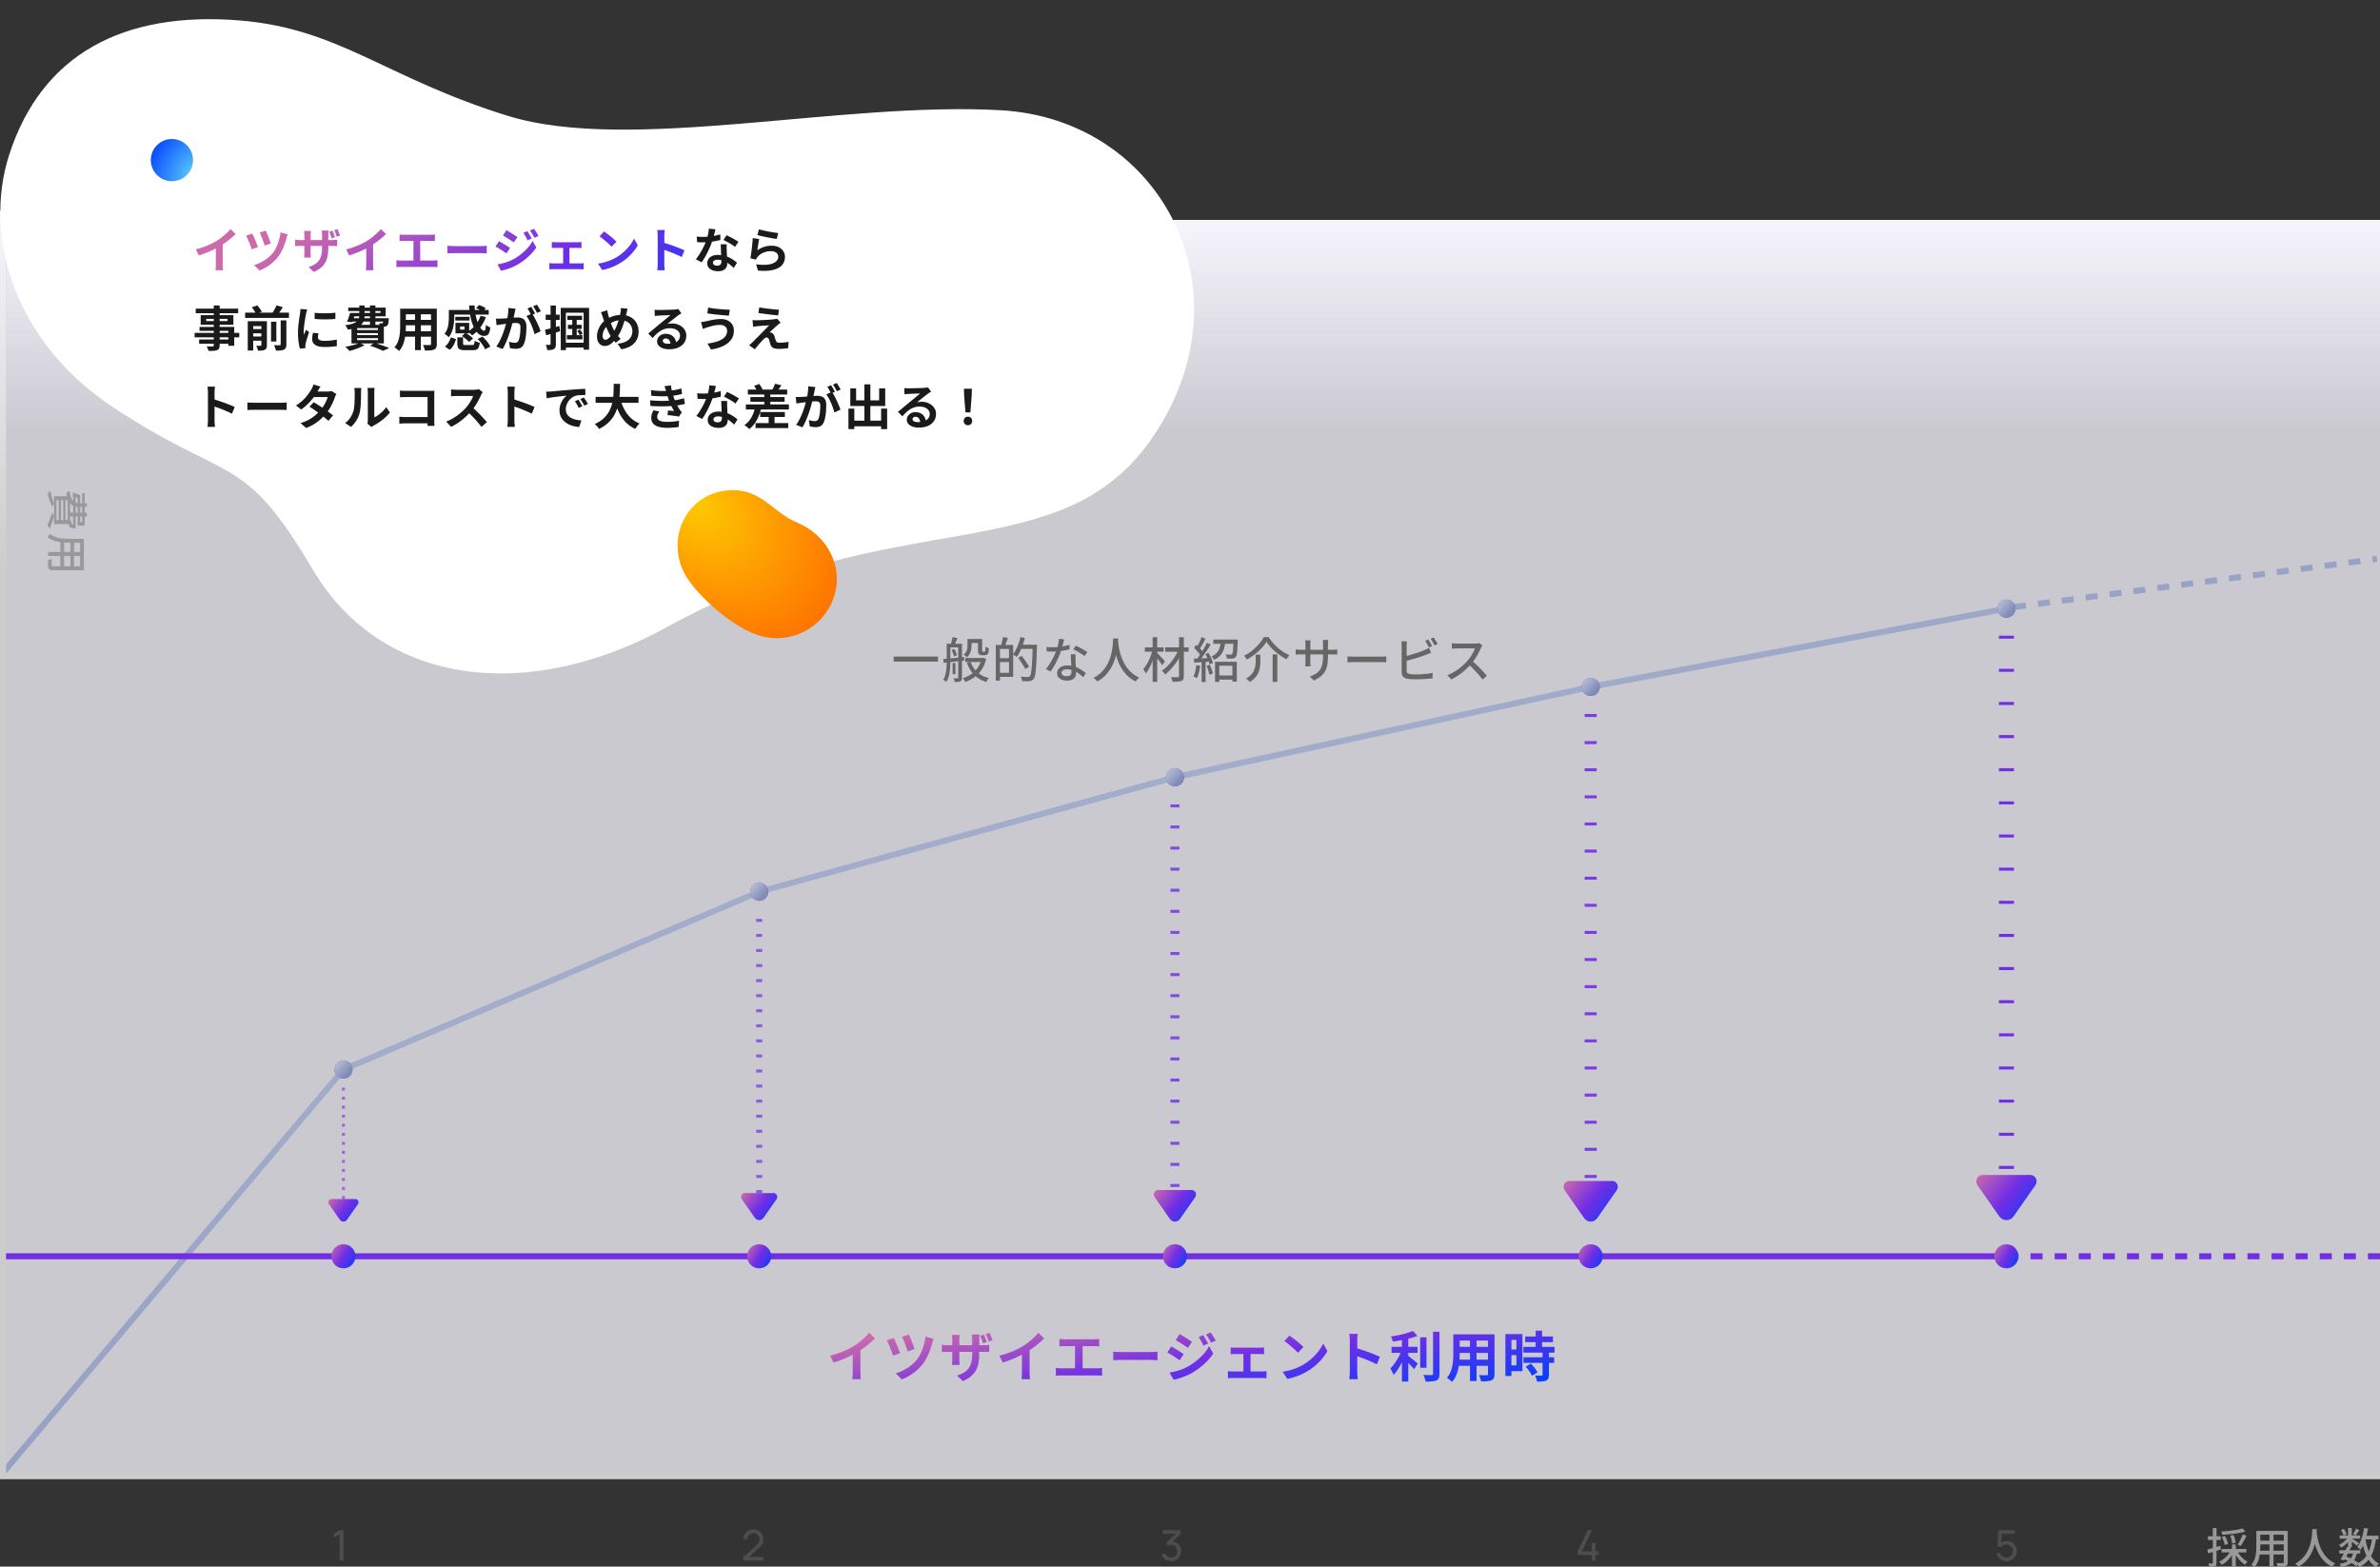 <svg width="790" height="520" viewBox="0 0 790 520" fill="none" xmlns="http://www.w3.org/2000/svg"><rect x="0" y="0" width="790" height="520" fill="#333333" stroke="none"/><g clip-path="url(#clip0_99_17270)"><path opacity=".8" fill="#F1EFF7" d="M0 73h790v417H0z"/><path fill="url(#paint0_linear_99_17270)" d="M0 73h790v70H0z"/><path d="M668.5 201.5l120.5-16" stroke="url(#paint1_linear_99_17270)" stroke-width="2" stroke-dasharray="4 4"/><path d="M0 490l113.847-134.819c.101-.119.228-.213.371-.274L252 296l138-38 138-30 138-26" stroke="url(#paint2_linear_99_17270)" stroke-width="2"/><path d="M26.604 164.684v8.596h.686v-9.562h.826v10.78h-2.338v-9.814h.826zm0-.392v1.246c-.43-.131-.868-.275-1.316-.434a19.856 19.856 0 01-1.162-.448l.07-1.204c.336.14.719.285 1.148.434.439.159.859.294 1.26.406zm-1.498.028v10.248h-.826v-10.5l.826.252zm0 9.814v1.246l-.14-.014h-.238a7.71 7.71 0 01-1.036-.14c-.243-.056-.425-.145-.546-.266a.888.888 0 01-.21-.336 2.399 2.399 0 01-.084-.406v-.546c0-.224.01-.467.028-.728a2.05 2.05 0 00.406-.084c.168-.037.308-.089.42-.154-.019.196-.033.373-.042.532-.01.168-.01.289 0 .364 0 .075.005.135.014.182.01.047.033.089.07.126.056.056.177.098.364.126.187.037.471.07.854.098h.14zm3.71-7.084v1.204h-2.688c-.476 0-.924-.056-1.344-.168a2.75 2.75 0 01-1.162-.658c-.345-.317-.653-.789-.924-1.414-.27-.625-.5-1.451-.686-2.478.103-.028.215-.079.336-.154a5.27 5.27 0 00.378-.238c.13-.075.238-.149.322-.224.15.915.327 1.643.532 2.184.215.551.453.966.714 1.246.27.28.56.467.868.56.308.093.64.14.994.14h2.66zm0 3.122v1.246h-5.544v-1.246h5.544zM20.976 166h-.728v6.594h.728V166zm-1.498 0h-.742v6.594h.742V166zm2.982 0h-.728v6.594h.728V166zm.798-1.288v9.226h-5.32v-9.226h5.32zm-6.006 5.488l.672 1.064c-.14.504-.299 1.022-.476 1.554a40.142 40.142 0 01-.504 1.498c-.168.476-.327.882-.476 1.218l-.672-1.442c.15-.289.308-.644.476-1.064.159-.411.327-.859.504-1.344.168-.485.327-.98.476-1.484zm.672-3.164l-.532 1.19a11.95 11.95 0 01-.63-1.33 18.772 18.772 0 01-.56-1.54 25.501 25.501 0 01-.434-1.498c.093-.065.2-.159.322-.28.121-.112.243-.229.364-.35a4.05 4.05 0 00.294-.322c.084.485.187.985.308 1.498s.257.999.406 1.456c.15.457.303.849.462 1.176zm9.926 12.572v8.862h-1.26v-8.862h1.26zm-3.248 0v8.862H23.37v-8.862h1.232zm-3.318-.056v8.96h-1.26v-8.96h1.26zm6.566-.7v1.316h-5.054c-.541 0-1.125-.028-1.75-.084a15.297 15.297 0 01-1.904-.266 8.982 8.982 0 01-1.834-.588 5.615 5.615 0 01-1.568-1.022c.093-.065.196-.163.308-.294a4.46 4.46 0 00.322-.392c.103-.131.182-.247.238-.35.439.392.91.7 1.414.924.513.224 1.04.387 1.582.49.55.112 1.097.182 1.638.21.55.037 1.073.056 1.568.056h5.04zm0 9.114v1.316H17.49c-.383 0-.677-.051-.882-.154a1.02 1.02 0 01-.49-.532c-.103-.252-.163-.593-.182-1.022-.028-.429-.037-.975-.028-1.638.168-.019.378-.075.63-.168.252-.084.467-.173.644-.266a27.32 27.32 0 00-.042.882v.756c.01.224.014.378.014.462 0 .14.023.233.07.28.056.056.15.084.28.084H27.85zm-.49-4.746v1.33H15.964v-1.33H27.36zm717.042 324.118l.896 1.036c-.504.149-1.064.285-1.68.406-.616.112-1.265.21-1.946.294-.672.084-1.349.159-2.03.224a80.94 80.94 0 01-1.988.14 2.466 2.466 0 00-.14-.546 3.642 3.642 0 00-.21-.532 54.228 54.228 0 003.85-.378 36.104 36.104 0 001.792-.28c.56-.112 1.045-.233 1.456-.364zm-6.902 2.814l1.064-.294c.224.411.429.863.616 1.358.196.495.327.919.392 1.274l-1.12.35a7.584 7.584 0 00-.35-1.288 9.691 9.691 0 00-.602-1.4zm2.786-.42l1.12-.21c.177.411.327.854.448 1.33.131.476.205.887.224 1.232l-1.176.252a7.522 7.522 0 00-.196-1.232 9.096 9.096 0 00-.42-1.372zm4.172-.42l1.246.462c-.196.392-.406.798-.63 1.218-.224.411-.448.807-.672 1.19-.224.373-.439.705-.644.994l-1.022-.434c.205-.299.411-.649.616-1.05.215-.401.42-.807.616-1.218.196-.42.359-.807.49-1.162zm-7.042 4.83h8.232v1.148h-8.232v-1.148zm3.458-1.512h1.26v7.462h-1.26v-7.462zm-.462 2.156l1.036.364a9.044 9.044 0 01-1.05 1.708 11.03 11.03 0 01-1.386 1.484 8.682 8.682 0 01-1.554 1.092 3.19 3.19 0 00-.252-.364 11.68 11.68 0 00-.322-.364 4.948 4.948 0 00-.308-.308 7.653 7.653 0 001.498-.91 9.587 9.587 0 001.344-1.26c.401-.467.733-.947.994-1.442zm2.17.056c.243.457.551.915.924 1.372.373.457.779.873 1.218 1.246.439.373.882.681 1.33.924a2.983 2.983 0 00-.308.294 5.931 5.931 0 00-.322.35c-.093.131-.177.247-.252.35a8.961 8.961 0 01-1.358-1.106 11.992 11.992 0 01-1.26-1.456 11.814 11.814 0 01-.98-1.61l1.008-.364zm-9.912-.49c.551-.149 1.213-.331 1.988-.546.775-.224 1.559-.457 2.352-.7l.168 1.204c-.719.233-1.447.467-2.184.7-.737.224-1.409.429-2.016.616l-.308-1.274zm.21-4.424h4.256v1.232h-4.256v-1.232zm1.624-2.73h1.232v11.522c0 .327-.037.583-.112.77a.896.896 0 01-.406.448c-.187.103-.429.168-.728.196a9.14 9.14 0 01-1.12.056 2.636 2.636 0 00-.126-.616 3.867 3.867 0 00-.224-.616c.28.009.537.014.77.014.233 0 .392-.005.476-.014.084 0 .145-.014.182-.042.037-.037.056-.103.056-.196v-11.522zm15.204.952h8.862v1.26h-8.862v-1.26zm0 3.248h8.862v1.232h-8.862v-1.232zm-.056 3.318h8.96v1.26h-8.96v-1.26zm-.7-6.566h1.316v5.054c0 .541-.028 1.125-.084 1.75-.047.625-.135 1.26-.266 1.904a8.976 8.976 0 01-.588 1.834 5.615 5.615 0 01-1.022 1.568 1.733 1.733 0 00-.294-.308 4.514 4.514 0 00-.392-.322 2.567 2.567 0 00-.35-.238c.392-.439.7-.91.924-1.414a7.404 7.404 0 00.49-1.582c.112-.551.182-1.097.21-1.638a23.45 23.45 0 00.056-1.568v-5.04zm9.114 0h1.316v10.36c0 .383-.051.677-.154.882-.103.215-.28.378-.532.49-.252.103-.593.163-1.022.182-.429.028-.975.037-1.638.028a2.814 2.814 0 00-.168-.63 4.365 4.365 0 00-.266-.644c.299.019.593.033.882.042h.756c.224-.009.378-.014.462-.014.14 0 .233-.023.28-.07.056-.056.084-.149.084-.28V508.15zm-4.746.49h1.33v11.396h-1.33V508.64zm14.196-1.078h1.498c-.019.383-.051.877-.098 1.484a22.043 22.043 0 01-.266 2.044 17.17 17.17 0 01-.56 2.338 13.6 13.6 0 01-1.036 2.436 11.57 11.57 0 01-1.666 2.296c-.672.719-1.489 1.353-2.45 1.904a3.498 3.498 0 00-.476-.546 4.61 4.61 0 00-.63-.504c.952-.504 1.75-1.087 2.394-1.75a10.152 10.152 0 001.582-2.128c.411-.756.728-1.512.952-2.268.233-.765.401-1.493.504-2.184.103-.691.168-1.307.196-1.848.028-.541.047-.966.056-1.274zm1.442.322c.009.168.028.448.056.84.037.383.098.845.182 1.386.093.541.229 1.129.406 1.764.177.635.411 1.288.7 1.96.289.663.653 1.316 1.092 1.96a9.91 9.91 0 001.568 1.764 9.16 9.16 0 002.17 1.372 4.677 4.677 0 00-.588.546 4.924 4.924 0 00-.434.574 9.316 9.316 0 01-2.24-1.498 10.522 10.522 0 01-1.638-1.918 14.066 14.066 0 01-1.134-2.114 17.228 17.228 0 01-.728-2.114 21.024 21.024 0 01-.602-3.458 99.99 99.99 0 00-.084-.938l1.274-.126zm7.532 6.692h6.972v1.092h-6.972v-1.092zm.112-4.914h6.804v1.064h-6.804v-1.064zm2.464 3.794l1.232.266c-.224.467-.467.957-.728 1.47-.261.513-.518 1.008-.77 1.484s-.49.901-.714 1.274l-1.162-.378c.215-.355.448-.765.7-1.232.261-.476.513-.966.756-1.47.252-.504.481-.975.686-1.414zm2.044 1.82l1.232.14c-.131.7-.322 1.311-.574 1.834a4.234 4.234 0 01-1.008 1.344c-.42.373-.933.686-1.54.938-.597.261-1.307.481-2.128.658a2.079 2.079 0 00-.224-.588 2.52 2.52 0 00-.336-.518c.961-.149 1.75-.369 2.366-.658.625-.299 1.111-.705 1.456-1.218.355-.513.607-1.157.756-1.932zm.924-7.868l1.134.462c-.215.317-.434.635-.658.952-.215.317-.415.593-.602.826l-.882-.406c.177-.252.359-.551.546-.896.196-.355.35-.667.462-.938zm-2.632-.238h1.232v6.468h-1.232v-6.468zm-2.352.7l.98-.406c.196.28.373.588.532.924.168.327.285.611.35.854l-1.022.462a4.302 4.302 0 00-.322-.882 7.628 7.628 0 00-.518-.952zm2.394 2.296l.868.518c-.233.383-.527.77-.882 1.162a9.388 9.388 0 01-1.134 1.064 8.375 8.375 0 01-1.204.826 4.988 4.988 0 00-.308-.518 2.654 2.654 0 00-.392-.476 5.765 5.765 0 001.162-.644 7.26 7.26 0 001.078-.91c.336-.336.607-.677.812-1.022zm1.064.448c.121.065.299.173.532.322.243.14.499.294.77.462.28.159.532.313.756.462.233.14.397.247.49.322l-.714.924a12.006 12.006 0 00-.504-.434 17.652 17.652 0 00-.7-.546 16.653 16.653 0 00-.714-.546 11.361 11.361 0 00-.56-.42l.644-.546zm3.934-.868h5.054v1.218h-5.054v-1.218zm.252-2.576l1.344.196a26.598 26.598 0 01-.574 2.702 16.45 16.45 0 01-.84 2.408 9.969 9.969 0 01-1.12 1.946 2.119 2.119 0 00-.294-.294 16.133 16.133 0 00-.406-.336 3.19 3.19 0 00-.364-.28 7.5 7.5 0 001.036-1.736c.289-.672.537-1.4.742-2.184.205-.784.364-1.591.476-2.422zm2.674 3.304l1.344.126c-.215 1.605-.541 3.019-.98 4.242-.429 1.223-1.022 2.277-1.778 3.164-.747.877-1.708 1.615-2.884 2.212a2.52 2.52 0 00-.196-.392 11.45 11.45 0 00-.294-.448 2.575 2.575 0 00-.28-.35c1.083-.504 1.965-1.143 2.646-1.918.691-.784 1.223-1.727 1.596-2.828.383-1.101.658-2.371.826-3.808zm-2.198.294c.196 1.241.476 2.408.84 3.5.373 1.083.854 2.035 1.442 2.856a6.407 6.407 0 002.198 1.904 3.347 3.347 0 00-.336.322 6.862 6.862 0 00-.602.812 7.174 7.174 0 01-2.31-2.156c-.616-.905-1.12-1.951-1.512-3.136a27.514 27.514 0 01-.924-3.906l1.204-.196zm-7.238 6.706l.714-.91c.551.215 1.101.457 1.652.728.551.261 1.059.537 1.526.826.476.28.877.546 1.204.798l-.91.952a10.93 10.93 0 00-1.134-.826 17.746 17.746 0 00-1.456-.84 17.569 17.569 0 00-1.596-.728z" fill="#999"/><path d="M275.56 449.998c1.62-.42 3.084-.906 4.392-1.458 1.32-.564 2.478-1.152 3.474-1.764a19.734 19.734 0 001.872-1.314c.636-.504 1.23-1.02 1.782-1.548a14.59 14.59 0 001.422-1.512l1.944 1.854a31.484 31.484 0 01-1.818 1.638 29.656 29.656 0 01-2.034 1.584c-.708.504-1.41.966-2.106 1.386-.684.396-1.452.804-2.304 1.224a35.92 35.92 0 01-5.49 2.178l-1.134-2.268zm7.488-2.07l2.556-.594v8.1c0 .264.006.552.018.864.012.312.03.6.054.864.024.276.054.486.09.63h-2.844c.024-.144.042-.354.054-.63.024-.264.042-.552.054-.864.012-.312.018-.6.018-.864v-7.506zm18.63-4.95c.12.216.264.534.432.954.18.408.36.858.54 1.35.192.48.372.948.54 1.404.168.444.294.816.378 1.116l-2.268.792a9.38 9.38 0 00-.36-1.08c-.156-.444-.324-.9-.504-1.368-.18-.48-.36-.936-.54-1.368-.18-.432-.336-.786-.468-1.062l2.25-.738zm8.226 1.44c-.108.216-.204.45-.288.702-.072.252-.132.486-.18.702a25.56 25.56 0 01-.684 2.178 20.59 20.59 0 01-1.008 2.412 12.717 12.717 0 01-1.332 2.178 15.08 15.08 0 01-2.106 2.268 16.743 16.743 0 01-2.412 1.764c-.84.504-1.692.918-2.556 1.242l-2.016-2.016c.828-.24 1.668-.576 2.52-1.008a15.11 15.11 0 002.484-1.566 11.479 11.479 0 002.106-2.07c.456-.576.87-1.278 1.242-2.106.384-.828.708-1.71.972-2.646.276-.948.462-1.884.558-2.808l2.7.774zm-13.23-.324c.132.276.294.636.486 1.08a40.752 40.752 0 011.17 2.826c.18.444.324.822.432 1.134l-2.322.846c-.072-.24-.174-.534-.306-.882-.12-.348-.264-.726-.432-1.134-.156-.408-.318-.81-.486-1.206a69.742 69.742 0 00-.468-1.08c-.144-.324-.27-.588-.378-.792l2.304-.792zm29.916-1.098c.12.228.234.492.342.792.12.3.234.594.342.882.108.288.198.552.27.792l-1.242.396c-.084-.252-.18-.522-.288-.81a24.76 24.76 0 00-.306-.864 6.045 6.045 0 00-.324-.792l1.206-.396zm1.854-.576c.12.24.24.51.36.81.12.288.234.576.342.864.12.288.216.546.288.774l-1.242.396a22.46 22.46 0 00-.432-1.242 10.346 10.346 0 00-.54-1.206l1.224-.396zm-3.402 6.894c0 1.116-.084 2.13-.252 3.042a8.186 8.186 0 01-.828 2.466c-.396.732-.948 1.398-1.656 1.998-.708.588-1.602 1.122-2.682 1.602l-1.926-1.818a13.65 13.65 0 002.25-1.026 5.045 5.045 0 001.548-1.368c.408-.54.708-1.194.9-1.962.204-.78.306-1.728.306-2.844v-4.788c0-.36-.012-.684-.036-.972a14.87 14.87 0 00-.072-.702h2.574l-.09.702c-.024.288-.036.612-.036.972v4.698zm-6.498-6.21a12.342 12.342 0 00-.108 1.638v6.426c0 .264.006.522.018.774.012.24.024.456.036.648.012.192.018.348.018.468h-2.52c.024-.12.042-.27.054-.45.012-.192.024-.414.036-.666.012-.252.018-.51.018-.774v-6.444c0-.264-.012-.528-.036-.792a9.635 9.635 0 00-.072-.828h2.556zm-5.922 3.24c.108.024.258.048.45.072.192.024.414.048.666.072.252.012.528.018.828.018h11.808c.48 0 .87-.012 1.17-.036.3-.024.57-.054.81-.09v2.394a32.1 32.1 0 00-1.962-.054h-11.826c-.3 0-.576.006-.828.018a10.48 10.48 0 00-1.116.054v-2.448zm19.098 3.654c1.62-.42 3.084-.906 4.392-1.458 1.32-.564 2.478-1.152 3.474-1.764a19.734 19.734 0 001.872-1.314c.636-.504 1.23-1.02 1.782-1.548a14.59 14.59 0 001.422-1.512l1.944 1.854a31.484 31.484 0 01-1.818 1.638 29.656 29.656 0 01-2.034 1.584c-.708.504-1.41.966-2.106 1.386-.684.396-1.452.804-2.304 1.224a35.92 35.92 0 01-5.49 2.178l-1.134-2.268zm7.488-2.07l2.556-.594v8.1c0 .264.006.552.018.864.012.312.03.6.054.864.024.276.054.486.09.63h-2.844c.024-.144.042-.354.054-.63.024-.264.042-.552.054-.864.012-.312.018-.6.018-.864v-7.506zm12.442-3.492c.24.024.522.048.846.072.324.024.612.036.864.036h9.792c.276 0 .564-.012.864-.036.3-.024.576-.048.828-.072v2.466a21.231 21.231 0 00-1.692-.072h-9.792c-.24 0-.528.006-.864.018-.336.012-.618.03-.846.054v-2.466zm5.184 11.07v-9.684h2.52v9.684h-2.52zm-6.354-1.476a11.53 11.53 0 001.782.144h11.862c.324 0 .63-.012.918-.036.288-.036.546-.072.774-.108v2.61a9.047 9.047 0 00-.882-.072 22.571 22.571 0 00-.81-.018h-11.862c-.264 0-.552.006-.864.018a11.37 11.37 0 00-.918.072v-2.61zm19.044-5.364c.216.012.492.03.828.054l1.044.036c.372.012.714.018 1.026.018h9.666c.42 0 .816-.012 1.188-.036.372-.036.678-.06.918-.072v2.826l-.918-.054a20.242 20.242 0 00-1.188-.036h-9.666c-.516 0-1.044.012-1.584.036-.54.012-.978.03-1.314.054v-2.826zm29.852-5.49c.168.252.348.546.54.882.204.324.402.654.594.99.192.324.36.63.504.918l-1.566.666c-.18-.384-.348-.726-.504-1.026a10.863 10.863 0 00-.504-.9c-.168-.3-.36-.6-.576-.9l1.512-.63zm2.466-.864c.192.228.39.504.594.828.204.324.402.648.594.972.192.324.36.618.504.882l-1.53.684a18.123 18.123 0 00-.558-1.008c-.168-.3-.342-.588-.522-.864a14.76 14.76 0 00-.612-.864l1.53-.63zm-10.296.522c.3.156.636.348 1.008.576.372.228.75.468 1.134.72.384.24.75.474 1.098.702.348.216.636.408.864.576l-1.332 1.98c-.252-.168-.552-.366-.9-.594a34.334 34.334 0 00-1.08-.702c-.372-.24-.744-.468-1.116-.684-.36-.228-.684-.426-.972-.594l1.296-1.98zm-3.33 12.78a27.52 27.52 0 002.052-.45c.696-.18 1.386-.396 2.07-.648.684-.264 1.35-.576 1.998-.936a19.801 19.801 0 002.844-1.944 19.765 19.765 0 002.394-2.286 14.106 14.106 0 001.764-2.52l1.386 2.448c-.828 1.248-1.86 2.43-3.096 3.546a23.754 23.754 0 01-4.05 2.934c-.612.336-1.284.66-2.016.972-.732.3-1.452.558-2.16.774-.696.216-1.308.372-1.836.468l-1.35-2.358zm.558-8.676c.3.156.642.348 1.026.576a59.2 59.2 0 011.152.702c.384.228.744.456 1.08.684.348.216.636.408.864.576l-1.314 2.016c-.264-.18-.57-.384-.918-.612a34.334 34.334 0 00-1.08-.702c-.372-.24-.744-.468-1.116-.684a13.6 13.6 0 00-.99-.576l1.296-1.98zm19.728.306c.204.036.444.06.72.072.276.012.51.018.702.018h8.244c.216 0 .45-.006.702-.018.252-.012.486-.036.702-.072v2.268a14.501 14.501 0 00-1.404-.072h-8.244c-.192 0-.426.006-.702.018-.276.012-.516.03-.72.054v-2.268zm4.23 9.216v-7.974h2.358v7.974h-2.358zm-5.148-1.332c.228.024.474.048.738.072.264.024.51.036.738.036h9.954c.252 0 .492-.012.72-.036.24-.036.456-.06.648-.072v2.358a5.178 5.178 0 00-.72-.072 15.857 15.857 0 00-.648-.018h-9.954c-.216 0-.456.006-.72.018a7.348 7.348 0 00-.756.072v-2.358zm20.43-11.808c.312.216.678.48 1.098.792.42.312.852.654 1.296 1.026.456.36.882.714 1.278 1.062.396.348.72.66.972.936l-1.836 1.872a15.757 15.757 0 00-.9-.9 45.97 45.97 0 00-2.484-2.142c-.42-.336-.792-.618-1.116-.846l1.692-1.8zm-2.25 11.988a19.063 19.063 0 002.646-.558c.828-.24 1.596-.516 2.304-.828a20.95 20.95 0 001.944-.972 17.407 17.407 0 002.808-2.088c.852-.78 1.596-1.59 2.232-2.43.636-.852 1.14-1.68 1.512-2.484l1.404 2.538a16.38 16.38 0 01-1.692 2.412c-.66.804-1.41 1.572-2.25 2.304a19.23 19.23 0 01-2.718 1.944c-.612.372-1.272.726-1.98 1.062-.708.324-1.458.612-2.25.864-.78.264-1.596.468-2.448.612l-1.512-2.376zm22.284-.036v-10.35c0-.312-.018-.672-.054-1.08a8.382 8.382 0 00-.126-1.08h2.808c-.036.312-.072.66-.108 1.044a11.58 11.58 0 00-.054 1.116v10.35c0 .168.006.408.018.72.012.3.036.612.072.936.036.324.06.612.072.864h-2.808c.048-.36.09-.78.126-1.26.036-.48.054-.9.054-1.26zm1.926-7.848c.6.156 1.272.36 2.016.612.744.24 1.494.498 2.25.774s1.464.552 2.124.828c.672.264 1.23.51 1.674.738l-1.026 2.484a24.72 24.72 0 00-1.674-.792 43.79 43.79 0 00-1.872-.792 44.534 44.534 0 00-1.854-.702c-.6-.216-1.146-.408-1.638-.576v-2.574zm11.934-.36h8.622v1.998h-8.622v-1.998zm9.504-3.168h2.088v10.116h-2.088v-10.116zm-6.066-.414h2.106v15.102h-2.106v-15.102zm10.332-1.44h2.142v13.932c0 .636-.078 1.116-.234 1.44-.144.336-.402.594-.774.774-.372.168-.858.276-1.458.324-.6.06-1.314.09-2.142.09a4.226 4.226 0 00-.162-.72 13.25 13.25 0 00-.288-.81 5.582 5.582 0 00-.306-.702 92.89 92.89 0 001.674.054h1.062c.168-.012.288-.048.36-.108.084-.072.126-.192.126-.36v-13.914zm-6.714-.27l1.53 1.656c-.756.3-1.596.57-2.52.81-.924.24-1.872.45-2.844.63-.96.18-1.896.336-2.808.468a3.74 3.74 0 00-.252-.864 7.04 7.04 0 00-.378-.828 69.873 69.873 0 001.98-.36 43.149 43.149 0 001.962-.432 26.02 26.02 0 001.818-.504c.564-.18 1.068-.372 1.512-.576zM465.328 448l1.458.648a27.424 27.424 0 01-.81 2.088c-.3.708-.63 1.41-.99 2.106-.36.684-.744 1.332-1.152 1.944-.396.6-.81 1.122-1.242 1.566a4.805 4.805 0 00-.306-.702 23.53 23.53 0 00-.414-.756 10.162 10.162 0 00-.378-.666c.384-.372.762-.804 1.134-1.296.384-.492.744-1.014 1.08-1.566.348-.564.66-1.134.936-1.71.276-.576.504-1.128.684-1.656zm1.818 1.818c.168.12.414.312.738.576.324.252.672.528 1.044.828.372.3.708.582 1.008.846l.666.54-1.242 1.872a11.964 11.964 0 00-.72-.846 33.307 33.307 0 00-.918-.99 22.87 22.87 0 00-.918-.936c-.3-.3-.564-.552-.792-.756l1.134-1.134zm16.488-6.912h11.034v2.07h-11.034v-2.07zm0 4.158h11.07v2.016h-11.07v-2.016zm-.036 4.248h11.178v2.034h-11.178v-2.034zm-1.206-8.406h2.124v6.48c0 .708-.03 1.482-.09 2.322-.06.84-.18 1.686-.36 2.538-.168.84-.426 1.644-.774 2.412a7.368 7.368 0 01-1.332 2.052 3.064 3.064 0 00-.486-.486 14.17 14.17 0 00-.666-.522 6.445 6.445 0 00-.558-.396 6.634 6.634 0 001.17-1.782c.288-.66.498-1.338.63-2.034.144-.708.234-1.41.27-2.106.048-.708.072-1.38.072-2.016v-6.462zm11.52 0h2.16v13.158c0 .576-.072 1.02-.216 1.332-.144.324-.402.57-.774.738-.36.168-.822.276-1.386.324-.564.048-1.26.066-2.088.054a5.165 5.165 0 00-.27-1.044 8.02 8.02 0 00-.432-1.026l1.044.036h1.512c.168 0 .282-.03.342-.09.072-.06.108-.174.108-.342v-13.14zm-5.976.828h2.178v14.652h-2.178v-14.652zm18.324-.108h9.216v1.872h-9.216v-1.872zm-.594 3.456h10.332v1.89h-10.332v-1.89zm.036 3.42h10.17v1.89h-10.17v-1.89zm4.032-8.82h2.142v6.624h-2.142v-6.624zm2.286 7.2h2.124v7.452c0 .516-.066.918-.198 1.206-.132.3-.372.534-.72.702-.348.156-.774.252-1.278.288-.492.048-1.074.072-1.746.072a6.734 6.734 0 00-.27-1.044 7.256 7.256 0 00-.414-.99l1.296.036h.846c.132 0 .222-.018.27-.054.06-.048.09-.138.09-.27v-7.398zm-5.598 4.734l1.71-.99c.288.276.576.588.864.936.288.348.552.696.792 1.044.24.348.426.666.558.954l-1.872 1.098a4.218 4.218 0 00-.486-.954c-.228-.36-.48-.72-.756-1.08a10.238 10.238 0 00-.81-1.008zm-5.706-10.8h4.626v12.312h-4.626v-1.926h2.628v-8.46h-2.628v-1.926zm.108 5.112h3.492v1.89h-3.492v-1.89zm-1.134-5.112h1.998v13.914h-1.998v-13.914z" fill="url(#paint3_linear_99_17270)"/><path d="M296.632 217.928h14.72v1.664h-14.72v-1.664zm25.152-5.824h3.52v1.312h-3.52v-1.312zm-1.376 6.304h5.712v1.328h-5.712v-1.328zm4.224-6.304h1.376v3.984c.011.085.027.139.048.16.032.043.101.064.208.064h.368a1.125 1.125 0 00.288-.048c.064-.043.112-.155.144-.336.011-.117.021-.288.032-.512.011-.235.021-.507.032-.816.128.117.299.229.512.336.213.107.411.187.592.24a26.39 26.39 0 01-.08.928c-.021.309-.059.528-.112.656a.985.985 0 01-.496.576 1.645 1.645 0 01-.384.128 2.775 2.775 0 01-.416.032h-.816c-.171 0-.347-.027-.528-.08a1.033 1.033 0 01-.432-.256.923.923 0 01-.256-.448c-.053-.203-.08-.539-.08-1.008v-3.6zm1.232 6.304h.272l.256-.064.96.336c-.331 1.387-.832 2.581-1.504 3.584a9.8 9.8 0 01-2.4 2.512c-.917.672-1.931 1.2-3.04 1.584a6.505 6.505 0 00-.368-.656 5.642 5.642 0 00-.448-.608 9.87 9.87 0 002.768-1.312 8.682 8.682 0 002.192-2.176c.608-.864 1.045-1.856 1.312-2.976v-.224zm-3.68 1.312c.32.875.757 1.675 1.312 2.4a8.259 8.259 0 002.048 1.84c.8.501 1.707.88 2.72 1.136-.16.139-.331.331-.512.576-.171.256-.304.48-.4.672-1.077-.32-2.027-.773-2.848-1.36a9.166 9.166 0 01-2.112-2.144 11.966 11.966 0 01-1.44-2.832l1.232-.288zm-1.04-7.616h1.344v2.112c0 .437-.043.896-.128 1.376-.075.48-.224.944-.448 1.392a3.47 3.47 0 01-.992 1.184 3.072 3.072 0 00-.32-.304 3.763 3.763 0 00-.4-.32 3.91 3.91 0 00-.368-.256c.395-.299.683-.624.864-.976.192-.352.315-.709.368-1.072a7.31 7.31 0 00.08-1.056v-2.08zm-4.928 7.952h.928v3.728h-.928v-3.728zm-1.36-6.368h3.568v1.2h-3.568v-1.2zm3.216 0h1.248v11.216c0 .32-.037.576-.112.768a.85.85 0 01-.416.448c-.203.107-.459.171-.768.192-.299.032-.677.048-1.136.048a3.147 3.147 0 00-.16-.624 3.618 3.618 0 00-.24-.592c.309.011.587.016.832.016h.496c.171 0 .256-.085.256-.256v-11.216zm-3.824 0h1.2v5.824c0 .523-.016 1.088-.048 1.696a22.032 22.032 0 01-.176 1.84 10.546 10.546 0 01-.4 1.76 6.751 6.751 0 01-.704 1.536 1.396 1.396 0 00-.288-.24 12.677 12.677 0 00-.4-.256 3.256 3.256 0 00-.352-.192 6.11 6.11 0 00.784-1.92c.16-.704.261-1.419.304-2.144.053-.736.08-1.429.08-2.08v-5.824zm-1.152 5.072c.576-.053 1.243-.112 2-.176l2.4-.24c.843-.096 1.685-.187 2.528-.272l.032 1.184c-.811.085-1.627.176-2.448.272-.811.096-1.589.187-2.336.272-.747.075-1.424.144-2.032.208l-.144-1.248zm2.752-2.976l.912-.368c.203.309.384.661.544 1.056.16.395.272.736.336 1.024l-.992.4a6.137 6.137 0 00-.304-1.024 7.403 7.403 0 00-.496-1.088zm.336-4.304l1.616.304c-.16.448-.331.891-.512 1.328-.171.437-.325.816-.464 1.136l-1.232-.304c.117-.341.229-.747.336-1.216.117-.469.203-.885.256-1.248zm15.232 2.592h4.896v10.608h-4.896v-1.36h3.504v-7.904h-3.504v-1.344zm-.88 0h1.392v11.84h-1.392v-11.84zm.816 4.384h4.272v1.312h-4.272v-1.312zm1.552-6.992l1.648.272a55.722 55.722 0 01-.544 1.552c-.192.523-.368.965-.528 1.328l-1.2-.288c.075-.267.155-.565.24-.896.085-.341.16-.683.224-1.024.075-.352.128-.667.16-.944zm5.616 2.528h4.8v1.392h-4.8v-1.392zm4.272 0h1.408v.72a222.596 222.596 0 01-.176 4.64 60.004 60.004 0 01-.224 3.104c-.075.811-.171 1.44-.288 1.888-.107.448-.24.773-.4.976-.203.267-.411.448-.624.544a2.526 2.526 0 01-.784.224c-.277.032-.64.043-1.088.032-.437 0-.885-.011-1.344-.032a2.908 2.908 0 00-.16-.752 2.393 2.393 0 00-.352-.72 25.46 25.46 0 001.44.08c.437.011.757.016.96.016.16 0 .288-.016.384-.048a.674.674 0 00.304-.208c.128-.149.24-.437.336-.864.096-.437.181-1.051.256-1.84.075-.8.139-1.813.192-3.04.064-1.227.117-2.699.16-4.416v-.304zm-4.064-2.528l1.456.336a22.899 22.899 0 01-.736 2.336 22.457 22.457 0 01-.912 2.176 12.074 12.074 0 01-1.056 1.776 2.49 2.49 0 00-.368-.288 7.52 7.52 0 00-.464-.336 3.098 3.098 0 00-.416-.256 9.274 9.274 0 001.008-1.616c.32-.619.603-1.28.848-1.984.256-.715.469-1.429.64-2.144zm-.768 6.896l1.184-.672c.288.363.587.768.896 1.216.32.437.613.864.88 1.28.277.416.501.784.672 1.104l-1.28.8a9.734 9.734 0 00-.624-1.136 84.857 84.857 0 00-.848-1.328c-.299-.459-.592-.88-.88-1.264zm9.376-3.616c.32.032.656.059 1.008.08.363.011.704.016 1.024.016.619 0 1.248-.027 1.888-.08a22.57 22.57 0 001.92-.272c.64-.128 1.248-.283 1.824-.464l.048 1.472c-.491.139-1.051.267-1.68.384-.629.117-1.285.213-1.968.288-.683.075-1.36.112-2.032.112a28.4 28.4 0 01-.944-.016l-.976-.032-.112-1.488zm5.904-2.528a46.27 46.27 0 01-.256 1.008 29.12 29.12 0 01-.336 1.28c-.117.448-.24.88-.368 1.296a27.374 27.374 0 01-.96 2.448c-.384.853-.8 1.685-1.248 2.496-.448.811-.901 1.52-1.36 2.128l-1.536-.784c.363-.437.72-.923 1.072-1.456.352-.544.683-1.104.992-1.68.32-.587.608-1.152.864-1.696.256-.555.464-1.061.624-1.52.181-.533.347-1.136.496-1.808.149-.672.235-1.301.256-1.888l1.76.176zm3.76 4.96a28.4 28.4 0 000 1.872c.011.245.021.565.032.96.021.384.043.795.064 1.232.021.437.037.853.048 1.248.021.395.032.715.032.96 0 .448-.101.859-.304 1.232-.192.373-.501.672-.928.896-.427.224-.992.336-1.696.336a5.057 5.057 0 01-1.696-.272 2.816 2.816 0 01-1.216-.816c-.299-.363-.448-.821-.448-1.376 0-.501.139-.944.416-1.328.288-.384.683-.683 1.184-.896.501-.224 1.083-.336 1.744-.336.917 0 1.76.133 2.528.4a8.983 8.983 0 012.064.976c.619.384 1.152.773 1.6 1.168l-.848 1.36a24.44 24.44 0 00-1.024-.864 8.247 8.247 0 00-1.248-.848 7.1 7.1 0 00-1.472-.656 5.374 5.374 0 00-1.68-.256c-.533 0-.965.107-1.296.32-.32.213-.48.485-.48.816 0 .341.139.619.416.832.288.213.704.32 1.248.32.405 0 .725-.064.96-.192a1.13 1.13 0 00.512-.56c.096-.235.144-.496.144-.784 0-.277-.011-.651-.032-1.12a43.222 43.222 0 00-.064-1.52 81.003 81.003 0 00-.08-1.632 123.64 123.64 0 01-.048-1.472H357zm3.008.608a10.467 10.467 0 00-1.12-.784c-.448-.288-.907-.56-1.376-.816-.469-.267-.885-.48-1.248-.64l.816-1.232a25.984 25.984 0 012.064 1.04c.363.203.699.405 1.008.608.309.192.565.357.768.496l-.912 1.328zm9.456-5.856h1.712a63.114 63.114 0 01-.112 1.696 25.223 25.223 0 01-.304 2.336 19.754 19.754 0 01-.64 2.672 15.595 15.595 0 01-1.184 2.784 13.214 13.214 0 01-1.904 2.624c-.768.821-1.701 1.547-2.8 2.176a3.97 3.97 0 00-.544-.624 5.379 5.379 0 00-.72-.576c1.088-.576 2-1.243 2.736-2a11.596 11.596 0 001.808-2.432c.469-.864.832-1.728 1.088-2.592a17.25 17.25 0 00.576-2.496 22.5 22.5 0 00.224-2.112c.032-.619.053-1.104.064-1.456zm1.648.368c.011.192.032.512.064.96.043.437.112.965.208 1.584.107.619.261 1.291.464 2.016.203.725.469 1.472.8 2.24.331.757.747 1.504 1.248 2.24a11.375 11.375 0 001.792 2.016 10.46 10.46 0 002.48 1.568 5.148 5.148 0 00-.672.624 5.548 5.548 0 00-.496.656 10.612 10.612 0 01-2.56-1.712 12.106 12.106 0 01-1.872-2.192 16.075 16.075 0 01-1.296-2.416 19.69 19.69 0 01-.832-2.416 23.977 23.977 0 01-.464-2.192 26.554 26.554 0 01-.224-1.76l-.096-1.072 1.456-.144zm15.664 2.576h7.776v1.456h-7.776v-1.456zm4.576-3.36h1.6v12.88c0 .48-.064.837-.192 1.072-.117.245-.32.427-.608.544-.299.128-.693.208-1.184.24-.491.043-1.077.064-1.76.064a6.244 6.244 0 00-.224-.784 5.412 5.412 0 00-.304-.768l1.392.032c.448 0 .741-.005.88-.016.149 0 .251-.027.304-.08.064-.053.096-.155.096-.304v-12.88zm-.128 4.048l1.216.736a19.024 19.024 0 01-1.072 2.128c-.416.715-.88 1.408-1.392 2.08a19.434 19.434 0 01-1.584 1.872 14.134 14.134 0 01-1.648 1.504 5.548 5.548 0 00-.496-.656 3.88 3.88 0 00-.592-.592 11.369 11.369 0 001.648-1.328 17.585 17.585 0 001.552-1.744c.491-.64.939-1.296 1.344-1.968.405-.683.747-1.36 1.024-2.032zm-11.2-.688h6.224v1.44h-6.224v-1.44zm2.576-3.376h1.52v14.832h-1.52v-14.832zm-.064 4.304l1.024.368a20.597 20.597 0 01-.576 2.016 31.094 31.094 0 01-.768 2.032c-.277.661-.576 1.28-.896 1.856a8.624 8.624 0 01-1.008 1.472 3.7 3.7 0 00-.368-.752 15.64 15.64 0 00-.432-.736c.32-.363.629-.784.928-1.264.309-.48.597-.997.864-1.552.267-.565.507-1.141.72-1.728.213-.587.384-1.157.512-1.712zm1.472.832c.107.085.251.224.432.416.181.192.384.411.608.656.224.235.443.475.656.72.224.235.421.453.592.656.181.192.309.336.384.432l-.912 1.296a11.331 11.331 0 00-.528-.784c-.224-.32-.464-.645-.72-.976a19.41 19.41 0 00-.72-.944 42.598 42.598 0 00-.576-.72l.784-.752zm20.032 7.584h5.744v1.36h-5.744v-1.36zm-.72-4.56h7.216v6.608h-1.472v-5.28h-4.336v5.344h-1.408v-6.672zm-.576-7.36h7.376v1.392h-7.376v-1.392zm6.704 0h1.408l-.016.224c0 .139-.005.256-.016.352a62.816 62.816 0 01-.128 2.752c-.043.704-.101 1.248-.176 1.632-.075.373-.181.64-.32.8a1.2 1.2 0 01-.464.384 2.851 2.851 0 01-.624.144 7.785 7.785 0 01-.8.032c-.331 0-.688-.005-1.072-.016a3.883 3.883 0 00-.144-.704 3.062 3.062 0 00-.288-.704c.352.043.677.069.976.08h.672c.128 0 .229-.011.304-.032a.474.474 0 00.224-.128c.085-.107.155-.32.208-.64.053-.32.101-.8.144-1.44.043-.64.08-1.477.112-2.512v-.224zm-4.208.544h1.504a15.564 15.564 0 01-.304 1.936 6.881 6.881 0 01-.624 1.696 5.115 5.115 0 01-1.088 1.424c-.448.427-1.019.8-1.712 1.12a3.106 3.106 0 00-.4-.608 3.023 3.023 0 00-.496-.528c.608-.256 1.104-.56 1.488-.912.395-.352.699-.741.912-1.168.213-.427.373-.891.48-1.392.117-.501.197-1.024.24-1.568zm-6.416-1.344l1.312.512c-.203.395-.421.811-.656 1.248-.224.427-.453.837-.688 1.232a17.8 17.8 0 01-.64 1.024l-1.024-.448c.203-.32.405-.688.608-1.104.213-.416.416-.837.608-1.264.192-.437.352-.837.48-1.2zm1.808 1.856l1.248.576a45.788 45.788 0 01-1.216 1.92 56.14 56.14 0 01-1.36 1.952 24.358 24.358 0 01-1.28 1.632l-.912-.496c.299-.363.608-.773.928-1.232.331-.469.651-.955.96-1.456.32-.501.619-1.003.896-1.504.277-.501.523-.965.736-1.392zm-4.304 1.696l.736-1.008c.299.245.597.517.896.816.299.288.571.581.816.88.256.288.453.555.592.8l-.8 1.152a6.692 6.692 0 00-.576-.832c-.245-.32-.512-.635-.8-.944-.288-.32-.576-.608-.864-.864zm3.776 2.064l1.04-.416c.213.352.416.731.608 1.136.203.405.379.8.528 1.184.149.373.261.715.336 1.024l-1.104.496a7.168 7.168 0 00-.32-1.056c-.139-.395-.304-.8-.496-1.216a9.694 9.694 0 00-.592-1.152zm-3.824 1.504c.715-.021 1.563-.053 2.544-.096.992-.043 2-.091 3.024-.144l-.016 1.232-2.88.192c-.939.053-1.787.107-2.544.16l-.128-1.344zm4.208 2.368l1.088-.352c.213.459.411.96.592 1.504.192.544.336 1.013.432 1.408l-1.152.416a11.534 11.534 0 00-.384-1.44 15.498 15.498 0 00-.576-1.536zm-3.392-.224l1.28.224c-.096.757-.24 1.504-.432 2.24-.181.736-.395 1.36-.64 1.872a6.411 6.411 0 00-.336-.192 4.322 4.322 0 00-.448-.208 2.43 2.43 0 00-.384-.16c.256-.491.459-1.072.608-1.744.16-.672.277-1.349.352-2.032zm1.76-1.52h1.328v7.136h-1.328v-7.136zm21.52-6.224c-.416.704-.96 1.419-1.632 2.144a19.996 19.996 0 01-2.256 2.048 19.63 19.63 0 01-2.608 1.728 3.098 3.098 0 00-.256-.416 5.077 5.077 0 00-.336-.448 3.186 3.186 0 00-.352-.384 15.803 15.803 0 002.688-1.744 17.997 17.997 0 002.288-2.208c.672-.779 1.2-1.536 1.584-2.272h1.616c.405.661.869 1.296 1.392 1.904a18.22 18.22 0 001.696 1.696c.608.512 1.232.976 1.872 1.392.651.405 1.296.747 1.936 1.024a5.764 5.764 0 00-.528.656c-.171.245-.325.48-.464.704a20.08 20.08 0 01-2.544-1.6 20.453 20.453 0 01-2.336-2.032 13.676 13.676 0 01-1.76-2.192zm2.048 4.208h1.568v9.104h-1.568v-9.104zm-5.616.08h1.552v2.128c0 .565-.037 1.157-.112 1.776a7.642 7.642 0 01-.464 1.824 5.85 5.85 0 01-1.056 1.76c-.469.565-1.099 1.088-1.888 1.568a2.785 2.785 0 00-.352-.384l-.464-.4a2.474 2.474 0 00-.432-.304c.725-.416 1.301-.864 1.728-1.344.437-.491.757-.992.96-1.504a6.135 6.135 0 00.416-1.536c.075-.512.112-1.008.112-1.488v-2.096zm23.984.464c0 1.035-.069 1.963-.208 2.784a7.376 7.376 0 01-.72 2.192 5.865 5.865 0 01-1.424 1.728c-.608.501-1.381.965-2.32 1.392l-1.36-1.28a11.102 11.102 0 001.952-.928 4.835 4.835 0 001.376-1.248c.363-.501.629-1.12.8-1.856.181-.736.272-1.632.272-2.688v-4.048c0-.32-.011-.603-.032-.848a4.55 4.55 0 00-.048-.544h1.808c-.011.117-.032.299-.064.544-.021.245-.032.528-.032.848v3.952zm-5.76-5.216a13.79 13.79 0 01-.064.496 8.498 8.498 0 00-.032.784v5.792c0 .213.005.427.016.64.011.213.021.4.032.56.011.16.021.277.032.352h-1.776c.011-.075.021-.192.032-.352.011-.16.021-.341.032-.544.011-.213.016-.432.016-.656v-5.792c0-.203-.011-.416-.032-.64a6 6 0 00-.064-.64h1.808zm-4.944 2.992c.075.021.192.043.352.064.171.011.368.027.592.048.235.011.475.016.72.016h10.544c.395 0 .72-.011.976-.032.267-.021.475-.043.624-.064v1.696a24.394 24.394 0 00-1.584-.048h-10.56c-.245 0-.48.005-.704.016-.224 0-.421.005-.592.016a6.84 6.84 0 00-.368.032v-1.744zm17.184 2.32c.181.011.4.027.656.048l.848.032c.309.011.603.016.88.016h8.704c.384 0 .731-.011 1.04-.032.309-.032.56-.053.752-.064v1.984l-.768-.048a16.164 16.164 0 00-1.024-.032h-8.704c-.437 0-.875.011-1.312.032a22.11 22.11 0 00-1.072.048v-1.984zm26.816-5.584c.139.181.283.405.432.672.16.267.315.533.464.8.149.267.277.507.384.72l-1.04.448c-.16-.32-.363-.693-.608-1.12a11.182 11.182 0 00-.672-1.088l1.04-.432zm1.808-.672c.139.192.288.421.448.688.171.267.336.533.496.8.16.256.283.485.368.688l-1.04.448c-.16-.341-.363-.715-.608-1.12a10 10 0 00-.688-1.072l1.024-.432zm-8.88 1.264c-.021.213-.043.453-.064.72a9.618 9.618 0 00-.032.752v8.272c0 .384.085.651.256.8.181.139.459.245.832.32.245.032.544.059.896.08.363.021.731.032 1.104.032a34.487 34.487 0 002.88-.128 26.81 26.81 0 001.456-.16c.459-.075.853-.155 1.184-.24v1.84c-.48.064-1.051.117-1.712.16-.651.053-1.317.091-2 .112-.683.032-1.317.048-1.904.048-.491 0-.965-.016-1.424-.048a11.256 11.256 0 01-1.2-.112c-.64-.117-1.141-.347-1.504-.688-.352-.352-.528-.864-.528-1.536v-8.752c0-.128-.005-.277-.016-.448l-.032-.528a3.344 3.344 0 00-.064-.496h1.872zm-.832 4.992a42.896 42.896 0 001.6-.384c.587-.16 1.173-.331 1.76-.512a46.971 46.971 0 001.728-.56c.555-.203 1.051-.4 1.488-.592.267-.107.528-.224.784-.352.256-.128.512-.272.768-.432l.704 1.616a39.39 39.39 0 00-.848.352c-.299.117-.576.229-.832.336-.48.192-1.024.389-1.632.592-.608.203-1.237.405-1.888.608a93.426 93.426 0 01-3.632.992v-1.664zm25.856-3.632a2.445 2.445 0 00-.24.368 3.554 3.554 0 00-.224.464 26.693 26.693 0 01-.832 1.712 19.25 19.25 0 01-1.104 1.888 15.247 15.247 0 01-1.28 1.696 22.596 22.596 0 01-1.952 1.968 21.3 21.3 0 01-2.24 1.776c-.789.533-1.605.997-2.448 1.392l-1.296-1.36a15.232 15.232 0 002.496-1.264 17.71 17.71 0 002.256-1.648 19.38 19.38 0 001.824-1.776c.363-.405.715-.853 1.056-1.344.341-.501.645-1.003.912-1.504.267-.501.459-.96.576-1.376h-5.872c-.203 0-.427.011-.672.032-.235.011-.453.027-.656.048a8.085 8.085 0 01-.416.016v-1.808l.48.048c.213.011.437.027.672.048.235.011.432.016.592.016h5.936c.299 0 .571-.016.816-.048s.437-.069.576-.112l1.04.768zm-3.472 5.072a33.259 33.259 0 012.72 2.544c.448.459.864.901 1.248 1.328.395.427.725.805.992 1.136l-1.408 1.248a27.307 27.307 0 00-1.36-1.68 40.921 40.921 0 00-1.632-1.76 31.332 31.332 0 00-1.728-1.664l1.168-1.152z" fill="#666"/><circle cx="114" cy="355" r="3" fill="url(#paint4_linear_99_17270)"/><circle cx="114" cy="355" r="3" fill="url(#paint5_linear_99_17270)"/><circle cx="252" cy="296" r="3" fill="url(#paint6_linear_99_17270)"/><circle cx="252" cy="296" r="3" fill="url(#paint7_linear_99_17270)"/><circle cx="390" cy="258" r="3" fill="url(#paint8_linear_99_17270)"/><circle cx="390" cy="258" r="3" fill="url(#paint9_linear_99_17270)"/><circle cx="528" cy="228" r="3" fill="url(#paint10_linear_99_17270)"/><circle cx="528" cy="228" r="3" fill="url(#paint11_linear_99_17270)"/><circle cx="666" cy="202" r="3" fill="url(#paint12_linear_99_17270)"/><circle cx="666" cy="202" r="3" fill="url(#paint13_linear_99_17270)"/><path d="M0 417h666" stroke="#712EE5" stroke-width="2"/><path d="M666 417h124" stroke="#712EE5" stroke-width="2" stroke-dasharray="4 4"/><circle cx="114" cy="417" r="4" fill="url(#paint14_linear_99_17270)"/><circle cx="252" cy="417" r="4" fill="url(#paint15_linear_99_17270)"/><circle cx="390" cy="417" r="4" fill="url(#paint16_linear_99_17270)"/><circle cx="528" cy="417" r="4" fill="url(#paint17_linear_99_17270)"/><circle cx="666" cy="417" r="4" fill="url(#paint18_linear_99_17270)"/><path opacity=".6" d="M114 361v37" stroke="#712EE5" stroke-dasharray="1 2"/><path d="M115.2 404.857c-.6.857-1.8.857-2.4 0l-3.598-5.143c-.495-.706-.024-1.714.799-1.714h7.998c.823 0 1.294 1.008.799 1.714l-3.598 5.143z" fill="url(#paint19_linear_99_17270)"/><path d="M253.439 404.229c-.719 1.028-2.159 1.028-2.878 0l-4.319-6.172c-.593-.847-.029-2.057.96-2.057h9.596c.989 0 1.553 1.21.96 2.057l-4.319 6.172z" fill="url(#paint20_linear_99_17270)"/><path d="M391.679 404.6c-.839 1.2-2.519 1.2-3.358 0l-5.039-7.2c-.692-.989-.033-2.4 1.12-2.4h11.196c1.153 0 1.812 1.411 1.12 2.4l-5.039 7.2z" fill="url(#paint21_linear_99_17270)"/><path d="M530.159 404.343c-1.079 1.543-3.239 1.543-4.318 0l-6.478-9.257c-.89-1.272-.043-3.086 1.44-3.086h14.394c1.483 0 2.33 1.814 1.44 3.086l-6.478 9.257z" fill="url(#paint22_linear_99_17270)"/><path d="M668.399 403.714c-1.199 1.715-3.599 1.715-4.798 0l-7.198-10.285c-.988-1.413-.048-3.429 1.6-3.429h15.994c1.648 0 2.588 2.016 1.6 3.429l-7.198 10.285z" fill="url(#paint23_linear_99_17270)"/><path opacity=".7" d="M252 305v91" stroke="#712EE5" stroke-width="2" stroke-dasharray="1 4"/><path opacity=".8" d="M390 267v128" stroke="#712EE5" stroke-width="3" stroke-dasharray="1 6"/><path opacity=".9" d="M528 237v155" stroke="#712EE5" stroke-width="4" stroke-dasharray="1 8"/><path d="M666 211v179" stroke="#712EE5" stroke-width="5" stroke-linejoin="round" stroke-dasharray="1 10"/><path d="M112.737 518v-8.701l-1.897 1.148v-1.393l1.897-1.134h1.267V518h-1.267zm133.963-.007l.007-1.12 4.473-4.025c.373-.336.623-.653.749-.952.131-.303.196-.614.196-.931 0-.387-.089-.737-.266-1.05a1.979 1.979 0 00-.728-.742 1.974 1.974 0 00-1.036-.273c-.401 0-.758.096-1.071.287-.313.187-.56.436-.742.749a1.984 1.984 0 00-.259 1.022h-1.274c0-.635.147-1.195.441-1.68.294-.49.693-.873 1.197-1.148.509-.28 1.085-.42 1.729-.42a3.27 3.27 0 011.68.434c.495.285.884.674 1.169 1.169.289.49.434 1.045.434 1.666 0 .439-.056.819-.168 1.141a2.747 2.747 0 01-.504.896c-.229.271-.516.56-.861.868l-3.717 3.339-.161-.42h5.411v1.19H246.7zm142.045.203c-.499 0-.964-.091-1.393-.273a3.31 3.31 0 01-1.113-.784 3.19 3.19 0 01-.679-1.211l1.197-.343c.154.467.411.821.77 1.064a2.07 2.07 0 001.211.357c.411-.009.765-.103 1.064-.28.303-.182.537-.429.7-.742.168-.313.252-.674.252-1.085 0-.625-.187-1.132-.56-1.519-.373-.392-.863-.588-1.47-.588a2.342 2.342 0 00-1.043.266l-.602-.987 3.738-3.381.161.42h-5.019v-1.19h5.943v1.197l-3.185 3.052-.014-.441c.667-.047 1.251.063 1.75.329a2.82 2.82 0 011.162 1.141c.28.495.42 1.062.42 1.701 0 .644-.145 1.213-.434 1.708a3.17 3.17 0 01-1.176 1.169c-.495.28-1.055.42-1.68.42zM528.334 518v-1.855H523.7v-1.183l3.325-7.042h1.414l-3.325 7.042h3.22v-2.835h1.26v2.835h1.05v1.183h-1.05V518h-1.26zm137.628.21a3.305 3.305 0 01-1.449-.322 3.469 3.469 0 01-1.141-.882 3.454 3.454 0 01-.672-1.302l1.197-.322c.084.331.233.618.448.861.215.238.464.425.749.56.289.131.59.196.903.196.411 0 .779-.098 1.106-.294.331-.201.593-.464.784-.791.191-.331.287-.693.287-1.085 0-.406-.1-.772-.301-1.099a2.162 2.162 0 00-1.876-1.071c-.443 0-.824.093-1.141.28a2.25 2.25 0 00-.742.672l-1.106-.42.308-5.271h5.411v1.183h-4.809l.553-.518-.259 4.221-.273-.357c.28-.299.614-.53 1.001-.693a3.092 3.092 0 011.197-.245 3.227 3.227 0 012.856 1.631c.289.499.434 1.062.434 1.687 0 .621-.159 1.188-.476 1.701-.317.509-.74.917-1.267 1.225a3.374 3.374 0 01-1.722.455z" fill="#4D4D4D"/><path d="M0 490h790M1 70v421" stroke="#CCC" stroke-width="2" stroke-linejoin="round"/><path d="M1 70v121" stroke="url(#paint24_linear_99_17270)" stroke-width="2" stroke-linejoin="round"/><path d="M103.8 189.012c-23.415-39.57-27.266-28.009-66.477-53.975C5 113.632-5.727 78.692 3.023 51.471c10.73-33.373 37.788-47.864 76.665-44.67 33.11 2.722 48.603 19.243 88.978 31.682 40.374 12.439 110.561-4.919 163.627-1.884 53.066 3.035 82.893 59.594 50.836 107.769-30.635 46.038-85.27 21.449-161.566 63.679-45.08 24.951-94.348 20.535-117.763-19.035z" fill="#fff"/><path d="M64.992 82.776a28.363 28.363 0 003.904-1.296 23.702 23.702 0 003.088-1.568c.555-.341 1.11-.73 1.664-1.168a22.583 22.583 0 001.584-1.376c.501-.47.923-.917 1.264-1.344l1.728 1.648c-.49.48-1.03.965-1.616 1.456-.576.49-1.179.96-1.808 1.408-.63.448-1.253.859-1.872 1.232-.608.352-1.29.715-2.048 1.088A31.91 31.91 0 0166 84.792l-1.008-2.016zm6.656-1.84l2.272-.528v7.2a20.016 20.016 0 00.064 1.536c.021.245.048.432.08.56h-2.528c.021-.128.037-.315.048-.56a20.016 20.016 0 00.064-1.536v-6.672zm16.56-4.4c.107.192.235.475.384.848.16.363.32.763.48 1.2.17.427.33.843.48 1.248.15.395.261.725.336.992l-2.016.704a8.345 8.345 0 00-.32-.96 44.97 44.97 0 00-.448-1.216 36.32 36.32 0 00-.48-1.216c-.16-.384-.299-.699-.416-.944l2-.656zm7.312 1.28c-.096.192-.181.4-.256.624-.064.224-.117.432-.16.624-.15.576-.352 1.221-.608 1.936-.245.715-.544 1.43-.896 2.144-.341.704-.736 1.35-1.184 1.936a13.408 13.408 0 01-1.872 2.016 14.885 14.885 0 01-2.144 1.568 13.92 13.92 0 01-2.272 1.104l-1.792-1.792a12.904 12.904 0 002.24-.896 13.43 13.43 0 002.208-1.392 10.2 10.2 0 001.872-1.84c.405-.512.773-1.136 1.104-1.872.341-.736.63-1.52.864-2.352.245-.843.41-1.675.496-2.496l2.4.688zm-11.76-.288c.117.245.261.565.432.96A36.28 36.28 0 0185.232 81c.16.395.288.73.384 1.008l-2.064.752a12.04 12.04 0 00-.272-.784c-.107-.31-.235-.645-.384-1.008-.139-.363-.283-.72-.432-1.072a69.2 69.2 0 00-.416-.96c-.128-.288-.24-.523-.336-.704l2.048-.704zm26.592-.976c.107.203.208.437.304.704.107.267.208.528.304.784s.176.49.24.704l-1.104.352c-.075-.224-.16-.464-.256-.72a21.341 21.341 0 00-.272-.768 5.281 5.281 0 00-.288-.704l1.072-.352zM112 76.04c.107.213.213.453.32.72.107.256.208.512.304.768.107.256.192.485.256.688l-1.104.352c-.107-.341-.235-.71-.384-1.104a9.084 9.084 0 00-.48-1.072L112 76.04zm-3.024 6.128c0 .992-.075 1.893-.224 2.704-.139.8-.384 1.53-.736 2.192a6.204 6.204 0 01-1.472 1.776c-.629.523-1.424.997-2.384 1.424l-1.712-1.616a12.115 12.115 0 002-.912 4.489 4.489 0 001.376-1.216c.363-.48.629-1.061.8-1.744.181-.693.272-1.536.272-2.528v-4.256c0-.32-.011-.608-.032-.864a13.218 13.218 0 00-.064-.624h2.288l-.08.624c-.021.256-.032.544-.032.864v4.176zm-5.776-5.52a10.967 10.967 0 00-.096 1.456v5.712c0 .235.005.464.016.688.011.213.021.405.032.576.011.17.016.31.016.416h-2.24c.021-.107.037-.24.048-.4.011-.17.021-.368.032-.592.011-.224.016-.453.016-.688v-5.728c0-.235-.011-.47-.032-.704a8.7 8.7 0 00-.064-.736h2.272zm-5.264 2.88c.096.021.23.043.4.064.17.021.368.043.592.064.224.01.47.016.736.016h10.496c.427 0 .773-.01 1.04-.032.267-.021.507-.048.72-.08v2.128a28.618 28.618 0 00-1.744-.048H99.664c-.267 0-.512.005-.736.016a9.291 9.291 0 00-.992.048v-2.176zm16.976 3.248a28.376 28.376 0 003.904-1.296 23.664 23.664 0 003.088-1.568 17.36 17.36 0 001.664-1.168 22.72 22.72 0 001.584-1.376c.501-.47.923-.917 1.264-1.344l1.728 1.648c-.491.48-1.029.965-1.616 1.456-.576.49-1.179.96-1.808 1.408-.629.448-1.253.859-1.872 1.232-.608.352-1.291.715-2.048 1.088a31.867 31.867 0 01-4.88 1.936l-1.008-2.016zm6.656-1.84l2.272-.528v7.2a19.423 19.423 0 00.064 1.536c.021.245.048.432.08.56h-2.528c.021-.128.037-.315.048-.56a19.423 19.423 0 00.064-1.536v-6.672zm11.06-3.104c.213.021.464.043.752.064.288.021.544.032.768.032h8.704c.245 0 .501-.01.768-.032.266-.021.512-.043.736-.064v2.192a18.848 18.848 0 00-1.504-.064h-8.704c-.214 0-.47.005-.768.016-.299.01-.55.027-.752.048v-2.192zm4.608 9.84v-8.608h2.24v8.608h-2.24zm-5.648-1.312a10.246 10.246 0 001.584.128h10.544c.288 0 .56-.01.816-.032.256-.032.485-.064.688-.096v2.32a8.06 8.06 0 00-.784-.064c-.288-.01-.528-.016-.72-.016h-10.544a19.4 19.4 0 00-.768.016c-.278.01-.55.032-.816.064v-2.32zm16.928-4.768c.192.01.437.027.736.048l.928.032c.33.01.634.016.912.016h8.592c.373 0 .725-.01 1.056-.032.33-.032.602-.053.816-.064v2.512l-.816-.048a18.04 18.04 0 00-1.056-.032h-8.592c-.459 0-.928.01-1.408.032-.48.01-.87.027-1.168.048v-2.512zm26.535-4.88c.15.224.31.485.48.784.182.288.358.581.528.88.171.288.32.56.448.816l-1.392.592c-.16-.341-.309-.645-.448-.912a9.472 9.472 0 00-.448-.8 8.307 8.307 0 00-.512-.8l1.344-.56zm2.192-.768c.171.203.347.448.528.736a33.378 33.378 0 01.976 1.648l-1.36.608c-.17-.33-.336-.63-.496-.896a12.985 12.985 0 00-1.008-1.536l1.36-.56zm-9.152.464c.267.139.566.31.896.512.331.203.667.416 1.008.64.342.213.667.421.976.624.31.192.566.363.768.512l-1.184 1.76c-.224-.15-.49-.325-.8-.528-.298-.203-.618-.41-.96-.624a24.49 24.49 0 00-.992-.608c-.32-.203-.608-.379-.864-.528l1.152-1.76zm-2.96 11.36c.598-.107 1.206-.24 1.824-.4.619-.16 1.232-.352 1.84-.576.608-.235 1.2-.512 1.776-.832a17.546 17.546 0 002.528-1.728 17.47 17.47 0 002.128-2.032 12.503 12.503 0 001.568-2.24l1.232 2.176c-.736 1.11-1.653 2.16-2.752 3.152a21.115 21.115 0 01-3.6 2.608c-.544.299-1.141.587-1.792.864-.65.267-1.29.496-1.92.688-.618.192-1.162.33-1.632.416l-1.2-2.096zm.496-7.712c.267.139.571.31.912.512.342.203.683.41 1.024.624.342.203.662.405.96.608.31.192.566.363.768.512l-1.168 1.792c-.234-.16-.506-.341-.816-.544-.298-.203-.618-.41-.96-.624a24.49 24.49 0 00-.992-.608 12.02 12.02 0 00-.88-.512l1.152-1.76zm17.536.272c.182.032.395.053.64.064.246.01.454.016.624.016h7.328c.192 0 .4-.005.624-.016.224-.01.432-.032.624-.064v2.016a12.823 12.823 0 00-1.248-.064h-7.328c-.17 0-.378.005-.624.016a8.94 8.94 0 00-.64.048v-2.016zm3.76 8.192v-7.088h2.096v7.088h-2.096zm-4.576-1.184c.203.021.422.043.656.064.235.021.454.032.656.032h8.848c.224 0 .438-.01.64-.032a6.97 6.97 0 01.576-.064v2.096a4.597 4.597 0 00-.64-.064c-.245-.01-.437-.016-.576-.016h-8.848c-.192 0-.405.005-.64.016-.234.01-.458.032-.672.064v-2.096zm18.16-10.496c.278.192.603.427.976.704.374.277.758.581 1.152.912.406.32.784.635 1.136.944.352.31.64.587.864.832l-1.632 1.664c-.202-.224-.469-.49-.8-.8a39.907 39.907 0 00-2.208-1.904c-.373-.299-.704-.55-.992-.752l1.504-1.6zm-2 10.656a16.945 16.945 0 002.352-.496 16.38 16.38 0 002.048-.736 18.44 18.44 0 001.728-.864 16.11 16.11 0 004.48-4.016 12.42 12.42 0 001.344-2.208l1.248 2.256c-.405.715-.906 1.43-1.504 2.144a17.107 17.107 0 01-2 2.048 17.056 17.056 0 01-2.416 1.728c-.544.33-1.13.645-1.76.944-.629.288-1.296.544-2 .768a14.08 14.08 0 01-2.176.544l-1.344-2.112zm19.808-.032v-9.2c0-.277-.016-.597-.048-.96a7.276 7.276 0 00-.112-.96h2.496c-.032.277-.064.587-.096.928-.032.33-.048.661-.048.992v9.2c0 .15.006.363.016.64.011.267.032.544.064.832.032.288.054.544.064.768h-2.496c.043-.32.08-.693.112-1.12.032-.427.048-.8.048-1.12zm1.712-6.976c.534.139 1.131.32 1.792.544.662.213 1.328.443 2 .688.672.245 1.302.49 1.888.736.598.235 1.094.453 1.488.656l-.912 2.208c-.448-.235-.944-.47-1.488-.704a38.607 38.607 0 00-1.664-.704 39.232 39.232 0 00-1.648-.624 90.34 90.34 0 00-1.456-.512v-2.288z" fill="url(#paint25_linear_99_17270)"/><path d="M231.259 78.52c.342.043.704.075 1.088.096.395.01.742.016 1.04.016.662 0 1.328-.037 2-.112a26.39 26.39 0 001.968-.288c.63-.128 1.2-.272 1.712-.432l.064 1.856a32.65 32.65 0 01-1.648.368 31.78 31.78 0 01-2 .304 19.7 19.7 0 01-2.08.112c-.32 0-.645-.005-.976-.016a36.64 36.64 0 01-1.024-.048l-.144-1.856zm6.224-2.4c-.064.267-.149.613-.256 1.04-.106.427-.229.875-.368 1.344-.128.47-.266.933-.416 1.392a21.49 21.49 0 01-.928 2.448c-.384.864-.8 1.707-1.248 2.528a21.12 21.12 0 01-1.36 2.192l-1.936-.992c.363-.448.72-.944 1.072-1.488.352-.544.683-1.104.992-1.68.31-.576.587-1.13.832-1.664a14.805 14.805 0 001.136-3.36c.16-.704.251-1.365.272-1.984l2.208.224zm3.744 4.976c-.021.341-.032.683-.032 1.024l.032 1.024c.011.245.022.56.032.944.022.373.043.773.064 1.2.022.416.038.816.048 1.2.022.373.032.672.032.896 0 .49-.101.939-.304 1.344-.202.395-.528.71-.976.944-.437.235-1.04.352-1.808.352a5.015 5.015 0 01-1.792-.304c-.533-.192-.96-.48-1.28-.864-.32-.395-.48-.885-.48-1.472 0-.523.139-.992.416-1.408.278-.427.678-.757 1.2-.992.534-.245 1.174-.368 1.92-.368.939 0 1.803.133 2.592.4a9.08 9.08 0 012.128.992c.63.405 1.168.81 1.616 1.216l-1.072 1.712a69.901 69.901 0 00-.992-.864 8.458 8.458 0 00-1.232-.896 7.154 7.154 0 00-1.472-.688 5.139 5.139 0 00-1.696-.272c-.458 0-.826.09-1.104.272-.277.181-.416.416-.416.704 0 .299.118.539.352.72.246.181.587.272 1.024.272.363 0 .651-.059.864-.176.214-.128.363-.304.448-.528.086-.235.128-.496.128-.784 0-.245-.01-.592-.032-1.04-.021-.448-.048-.944-.08-1.488l-.064-1.632c-.021-.544-.042-1.024-.064-1.44h2zm2.752.848a10.914 10.914 0 00-1.152-.816c-.458-.288-.933-.56-1.424-.816-.48-.267-.901-.48-1.264-.64l1.024-1.584c.288.128.614.288.976.48.374.181.747.373 1.12.576.384.203.736.405 1.056.608.331.192.598.363.8.512l-1.136 1.68zm7.936-5.824c.384.117.864.24 1.44.368s1.179.256 1.808.384a50.292 50.292 0 003.152.496l-.48 1.952a42.2 42.2 0 01-1.168-.176l-1.44-.272-1.488-.288a78.018 78.018 0 01-2.336-.544l.512-1.92zm.096 3.216c-.053.213-.112.49-.176.832-.053.33-.106.677-.16 1.04-.053.363-.106.71-.16 1.04-.042.33-.08.608-.112.832a7.888 7.888 0 012.272-1.152 8.305 8.305 0 012.448-.368c.939 0 1.739.17 2.4.512.662.341 1.163.79 1.504 1.344a3.31 3.31 0 01.528 1.808c0 .725-.154 1.397-.464 2.016-.309.619-.816 1.147-1.52 1.584-.704.437-1.626.747-2.768.928-1.141.181-2.544.203-4.208.064l-.608-2.096c1.6.213 2.944.245 4.032.096 1.088-.16 1.91-.47 2.464-.928.566-.47.848-1.04.848-1.712a1.49 1.49 0 00-.304-.928 1.924 1.924 0 00-.848-.64 3.02 3.02 0 00-1.232-.24c-.896 0-1.738.165-2.528.496a4.817 4.817 0 00-2.272 1.872 4.564 4.564 0 00-.24.448l-1.84-.464c.064-.31.128-.672.192-1.088a67.075 67.075 0 00.512-4.288c.043-.48.075-.917.096-1.312l2.144.304zM70.96 101.4h1.952v13.2c0 .469-.064.821-.192 1.056-.128.235-.347.421-.656.56-.31.117-.693.192-1.152.224-.448.032-1.013.048-1.696.048a3.902 3.902 0 00-.256-.784 5.823 5.823 0 00-.384-.736l.8.032h1.184c.15-.011.25-.043.304-.096.064-.053.096-.155.096-.304v-13.2zm-5.984 1.056h14.08v1.504h-14.08v-1.504zm3.472 3.376v.752h7.056v-.752h-7.056zm-1.84-1.216h10.864v3.184H66.608v-3.184zm-.384 3.904h11.52v6.256h-1.952v-4.96h-9.568v-1.296zm-1.616 1.984h14.816v1.456H64.608v-1.456zm1.488 2.192h10.752v1.392H66.096v-1.392zm15.264-8.912h14.56v1.744H81.36v-1.744zm1.904 5.44h4.144v1.424h-4.144v-1.424zm0 2.464h4.144v1.408h-4.144v-1.408zm6.704-4.896h1.76v6.56h-1.76v-6.56zm-3.216-.176h1.84v7.936c0 .395-.048.715-.144.96-.096.245-.277.437-.544.576a2.672 2.672 0 01-.976.256c-.363.032-.79.048-1.28.048a6.575 6.575 0 00-.256-.848 4.182 4.182 0 00-.352-.784l.864.032c.288 0 .48-.005.576-.016.096 0 .165-.021.208-.064.043-.043.064-.107.064-.192v-7.904zm6.416-.272h1.888v7.984c0 .469-.059.832-.176 1.088-.107.267-.315.48-.624.64a3.6 3.6 0 01-1.12.272c-.437.043-.95.059-1.536.048a4.647 4.647 0 00-.272-.912 5.042 5.042 0 00-.416-.896c.416.021.805.032 1.168.032.373 0 .624-.005.752-.016.128 0 .213-.016.256-.048.053-.043.08-.117.08-.224v-7.968zm-9.6-4.32l1.824-.64c.288.32.576.672.864 1.056.288.384.501.731.64 1.04l-1.952.672c-.107-.288-.293-.635-.56-1.04a8.057 8.057 0 00-.816-1.088zm8.224-.672l2.08.624a36.88 36.88 0 01-.992 1.504c-.33.48-.64.896-.928 1.248l-1.728-.592c.192-.256.384-.544.576-.864.192-.32.373-.645.544-.976.181-.341.33-.656.448-.944zm-9.552 5.264h5.04v1.616h-3.232v8.112H82.24v-9.728zm22.208-2.8c.491.064 1.04.112 1.648.144.619.021 1.243.032 1.872.032.64-.011 1.253-.032 1.84-.064a57.415 57.415 0 001.52-.128v2.064c-.491.043-1.029.08-1.616.112a50.543 50.543 0 01-3.632 0 52.821 52.821 0 01-1.632-.112v-2.048zm1.28 6.832a8.617 8.617 0 00-.144.72 4.002 4.002 0 00-.048.624c0 .171.043.331.128.48.085.139.213.261.384.368.181.096.411.171.688.224.288.043.635.064 1.04.064.715 0 1.387-.032 2.016-.096a26.616 26.616 0 002-.32l.032 2.16c-.512.096-1.104.171-1.776.224a29.93 29.93 0 01-2.352.08c-1.376 0-2.4-.229-3.072-.688-.672-.469-1.008-1.115-1.008-1.936 0-.309.021-.629.064-.96.053-.341.123-.715.208-1.12l1.84.176zm-3.744-7.904a4.4 4.4 0 00-.144.448c-.053.192-.107.379-.16.56-.043.181-.075.32-.096.416-.032.224-.085.517-.16.88-.064.352-.133.752-.208 1.2-.064.437-.128.885-.192 1.344-.064.459-.117.901-.16 1.328-.032.427-.048.8-.048 1.12v.512c.011.192.032.368.064.528.075-.181.155-.363.24-.544l.256-.544c.085-.192.16-.373.224-.544l.992.784a76.36 76.36 0 00-.464 1.408c-.149.501-.288.976-.416 1.424-.117.437-.208.8-.272 1.088-.021.117-.043.251-.064.4a5.026 5.026 0 00-.016.352v.304c.011.128.021.245.032.352l-1.856.128c-.16-.555-.304-1.291-.432-2.208a22.191 22.191 0 01-.192-3.024c0-.597.027-1.205.08-1.824a38.42 38.42 0 01.192-1.776c.075-.576.144-1.099.208-1.568.075-.469.139-.859.192-1.168.021-.224.048-.475.08-.752.043-.288.07-.56.08-.816l2.24.192zm14.768 1.136h9.536v-.64H115.6v-1.12h12.416V105h-11.264v-1.12zm-.544 0H118c-.171.512-.352 1.045-.544 1.6a41.766 41.766 0 01-.528 1.424l-1.744-.112c.181-.405.363-.869.544-1.392.181-.533.341-1.04.48-1.52zm.16 1.744h11.52v1.12h-11.856l.336-1.12zm10.88 0h1.808l-.016.176v.32c-.043.523-.096.933-.16 1.232-.064.299-.165.528-.304.688a1.193 1.193 0 01-.432.272c-.16.064-.325.101-.496.112a9.84 9.84 0 01-.64.016c-.267 0-.56-.005-.88-.016a2.605 2.605 0 00-.112-.576 3.884 3.884 0 00-.208-.576c.192.021.363.037.512.048.16.011.283.011.368 0a.963.963 0 00.192-.016.253.253 0 00.144-.096c.064-.064.112-.203.144-.416.032-.213.059-.539.08-.976v-.192zm-7.984-4.224h1.744v3.312c0 .565-.069 1.099-.208 1.6-.139.491-.4.939-.784 1.344-.384.405-.939.757-1.664 1.056-.725.299-1.68.539-2.864.72a3.234 3.234 0 00-.24-.48 9.99 9.99 0 00-.336-.56 3.424 3.424 0 00-.336-.448c1.024-.128 1.845-.299 2.464-.512.619-.213 1.088-.459 1.408-.736.32-.277.533-.581.64-.912a3.38 3.38 0 00.176-1.104v-3.28zm3.536 0h1.808v6.464H122.8V101.4zm-4.256 9.168v.64h6.912v-.64h-6.912zm0 1.664v.672h6.912v-.672h-6.912zm0-3.328v.64h6.912v-.64h-6.912zm-1.872-1.088h10.736v6.176h-10.736v-6.176zm6.144 6.928l1.536-.96c.576.181 1.163.379 1.76.592a52.63 52.63 0 011.728.608c.544.203 1.008.384 1.392.544l-2.144.928c-.309-.16-.693-.341-1.152-.544a49.837 49.837 0 00-1.488-.592 35.575 35.575 0 00-1.632-.576zm-3.52-.944l1.712.768c-.437.256-.944.507-1.52.752-.576.245-1.168.469-1.776.672-.597.203-1.173.368-1.728.496a5.572 5.572 0 00-.4-.464l-.512-.512a4.873 4.873 0 00-.48-.4 32.89 32.89 0 001.728-.336 24.329 24.329 0 001.648-.448c.512-.171.955-.347 1.328-.528zm14.64-11.328h9.808v1.84h-9.808v-1.84zm0 3.696h9.84v1.792h-9.84v-1.792zm-.032 3.776h9.936v1.808h-9.936v-1.808zm-1.072-7.472h1.888v5.76c0 .629-.027 1.317-.08 2.064-.053.747-.16 1.499-.32 2.256a9.863 9.863 0 01-.688 2.144 6.54 6.54 0 01-1.184 1.824 2.724 2.724 0 00-.432-.432c-.192-.16-.389-.315-.592-.464a5.678 5.678 0 00-.496-.352 5.905 5.905 0 001.04-1.584 8.422 8.422 0 00.56-1.808c.128-.629.208-1.253.24-1.872a26.33 26.33 0 00.064-1.792v-5.744zm10.24 0h1.92v11.696c0 .512-.064.907-.192 1.184-.128.288-.357.507-.688.656-.32.149-.731.245-1.232.288-.501.043-1.12.059-1.856.048a4.596 4.596 0 00-.24-.928 7.088 7.088 0 00-.384-.912l.928.032h1.344c.149 0 .251-.027.304-.08.064-.053.096-.155.096-.304v-11.68zm-5.312.736h1.936v13.024h-1.936v-13.024zm20.288-.896l.944-1.072c.384.128.789.293 1.216.496.427.192.768.389 1.024.592l-.992 1.152a6.997 6.997 0 00-.992-.608 7.958 7.958 0 00-1.2-.56zm-8.144.576h12.32v1.536h-12.32v-1.536zm1.216 2.272h4.736v1.232h-4.736v-1.232zm.064 2h1.536v2.944h-1.536v-2.944zm8.32-2.336l1.776.416a13.265 13.265 0 01-1.904 3.536c-.789 1.045-1.685 1.904-2.688 2.576a2.933 2.933 0 00-.368-.432c-.16-.171-.325-.336-.496-.496a7.006 7.006 0 00-.448-.416 8.973 8.973 0 002.496-2.176 9.782 9.782 0 001.632-3.008zm-3.776-3.424h1.808c.032 1.109.149 2.171.352 3.184.203 1.003.453 1.893.752 2.672.309.779.645 1.392 1.008 1.84.363.448.72.672 1.072.672.192 0 .325-.149.4-.448.075-.299.133-.789.176-1.472.203.171.437.336.704.496.277.149.528.261.752.336-.085.757-.213 1.339-.384 1.744-.16.405-.384.688-.672.848-.288.149-.645.224-1.072.224-.555 0-1.077-.176-1.568-.528-.48-.352-.917-.843-1.312-1.472-.384-.64-.72-1.387-1.008-2.24a18.45 18.45 0 01-.688-2.768 28.157 28.157 0 01-.32-3.088zm-4.544 5.76h4.56v3.472h-4.56V109.4h2.992v-1.024h-2.992v-1.216zm.624 4.816h1.904v2.048c0 .224.048.363.144.416.107.053.352.08.736.08h2.16c.213 0 .368-.032.464-.096.107-.064.181-.197.224-.4.053-.203.091-.512.112-.928.128.085.293.176.496.272.203.085.411.165.624.24.213.064.405.112.576.144-.075.661-.192 1.168-.352 1.52-.16.363-.395.613-.704.752-.309.139-.725.208-1.248.208h-2.576c-.693 0-1.227-.069-1.6-.208-.363-.128-.613-.352-.752-.672-.139-.32-.208-.752-.208-1.296v-2.08zm1.472-.432l1.248-1.04c.299.16.603.347.912.56.32.213.619.432.896.656.277.224.501.437.672.64l-1.344 1.152a4.287 4.287 0 00-.624-.656 15.604 15.604 0 00-.864-.704 7.385 7.385 0 00-.896-.608zm5.264.976l1.6-.8a13.887 13.887 0 011.968 2.224c.277.395.485.768.624 1.12l-1.744.88a6.058 6.058 0 00-.576-1.088 10.587 10.587 0 00-.864-1.216c-.32-.405-.656-.779-1.008-1.12zm-8.88-.56l1.712.608a11.758 11.758 0 01-.8 1.952 4.61 4.61 0 01-1.312 1.584l-1.584-1.072a4.83 4.83 0 001.216-1.36 7.431 7.431 0 00.768-1.712zm-.672-9.072h1.776v2.464c0 .491-.027 1.024-.08 1.6a14.919 14.919 0 01-.272 1.76 9.336 9.336 0 01-.56 1.728 6 6 0 01-.928 1.52 2.78 2.78 0 00-.4-.416 5.606 5.606 0 00-.544-.448 2.205 2.205 0 00-.448-.304 5.294 5.294 0 00.976-1.776c.203-.64.331-1.28.384-1.92a18.29 18.29 0 00.096-1.776v-2.432zm22.128-.416a160.657 160.657 0 01-.288 1.328 27.49 27.49 0 01-.16.8c-.064.288-.128.581-.192.88-.053.288-.112.571-.176.848a59.037 59.037 0 01-.96 3.568 34.475 34.475 0 01-.72 2.096 39.75 39.75 0 01-.848 2.064 14.136 14.136 0 01-.96 1.792l-2.08-.832c.373-.501.72-1.061 1.04-1.68.331-.629.629-1.269.896-1.92.267-.661.501-1.312.704-1.952.213-.651.395-1.253.544-1.808.16-.555.283-1.029.368-1.424.149-.725.267-1.424.352-2.096.085-.672.117-1.307.096-1.904l2.384.24zm5.504 1.616c.256.352.517.784.784 1.296a32.667 32.667 0 011.536 3.232c.213.523.379.976.496 1.36l-2.032.928c-.096-.448-.24-.944-.432-1.488a18.719 18.719 0 00-.64-1.648 18.603 18.603 0 00-.784-1.6 7.228 7.228 0 00-.832-1.264l1.904-.816zm-12 1.664c.288.021.571.032.848.032l.864-.032c.267-.011.587-.027.96-.048.373-.032.768-.064 1.184-.096l1.28-.096c.427-.043.821-.075 1.184-.096.363-.021.661-.032.896-.032.576 0 1.077.096 1.504.288.427.181.763.496 1.008.944.256.448.384 1.056.384 1.824 0 .629-.027 1.312-.08 2.048-.053.736-.149 1.44-.288 2.112-.128.672-.309 1.243-.544 1.712-.256.555-.608.939-1.056 1.152-.437.213-.96.32-1.568.32-.299 0-.624-.027-.976-.08a14.298 14.298 0 01-.944-.144l-.336-2.112a11.813 11.813 0 001.392.288c.235.032.421.048.56.048.267 0 .501-.048.704-.144.203-.107.368-.288.496-.544.149-.309.272-.709.368-1.2a13.68 13.68 0 00.208-1.584c.053-.576.08-1.125.08-1.648 0-.427-.064-.741-.192-.944a.837.837 0 00-.528-.4 2.649 2.649 0 00-.832-.112c-.245 0-.576.021-.992.064-.416.032-.864.075-1.344.128-.469.043-.907.091-1.312.144-.405.053-.72.091-.944.112-.235.043-.533.091-.896.144a17.91 17.91 0 00-.896.128l-.192-2.176zm11.712-3.888c.139.192.283.421.432.688a29.963 29.963 0 01.848 1.504l-1.296.56a23.98 23.98 0 00-.368-.736 31.316 31.316 0 00-.432-.8 5.48 5.48 0 00-.448-.688l1.264-.528zm1.904-.72c.139.203.288.437.448.704.16.267.315.533.464.8.16.267.283.491.368.672l-1.264.544a34.365 34.365 0 00-.608-1.12 9.314 9.314 0 00-.688-1.088l1.28-.512zm7.888 1.056h9.408v13.872h-1.808V103.8h-5.888v12.416h-1.712V102.2zm2.208 2.608h4.88v1.376h-4.88v-1.376zm.176 3.008h4.544v1.36h-4.544v-1.36zm-.336 3.424h5.152v1.392h-5.152v-1.392zm1.776-5.744h1.472v6.608h-1.472v-6.608zm-2.912 8.256h7.696v1.6h-7.696v-1.6zm4.56-3.936l.912-.432c.181.203.352.437.512.704.171.256.293.485.368.688l-.96.48a4.754 4.754 0 00-.352-.688 5.642 5.642 0 00-.48-.752zm-10.72-.368a46.78 46.78 0 002.192-.528l2.592-.704.256 1.728c-.789.245-1.589.485-2.4.72a87.1 87.1 0 01-2.224.624l-.416-1.84zm.256-5.008h4.64v1.76h-4.64v-1.76zm1.616-3.024h1.76V114.2c0 .437-.048.784-.144 1.04a1.107 1.107 0 01-.496.608c-.235.149-.533.245-.896.288-.363.053-.805.08-1.328.08a5.253 5.253 0 00-.176-.88 5.548 5.548 0 00-.32-.88c.299.011.571.016.816.016.256 0 .432-.005.528-.016.096 0 .16-.016.192-.048.043-.043.064-.117.064-.224v-12.768zm25.552 1.04c-.032.139-.075.309-.128.512l-.128.608c-.043.203-.08.368-.112.496a52.699 52.699 0 01-.576 2.192 32.428 32.428 0 01-.72 2.192 16.908 16.908 0 01-.896 2.032 9.649 9.649 0 01-1.072 1.68c-.48.619-.933 1.125-1.36 1.52-.416.395-.832.688-1.248.88a3.37 3.37 0 01-1.36.272c-.437 0-.853-.117-1.248-.352-.384-.245-.699-.603-.944-1.072-.235-.48-.352-1.067-.352-1.76 0-.715.128-1.424.384-2.128a7.806 7.806 0 011.088-1.984 6.55 6.55 0 011.648-1.52c.853-.555 1.691-.944 2.512-1.168a9.505 9.505 0 012.512-.336c1.109 0 2.091.235 2.944.704a4.996 4.996 0 012 1.936c.48.832.72 1.808.72 2.928 0 1.12-.251 2.091-.752 2.912a5.5 5.5 0 01-2.032 1.952c-.864.48-1.851.805-2.96.976l-1.232-1.856c.885-.075 1.637-.235 2.256-.48.629-.245 1.136-.555 1.52-.928.395-.373.683-.789.864-1.248a3.89 3.89 0 00.272-1.44c0-.725-.16-1.36-.48-1.904a3.26 3.26 0 00-1.312-1.296c-.565-.32-1.232-.48-2-.48-.843 0-1.595.139-2.256.416a8.446 8.446 0 00-1.824 1.008 4.523 4.523 0 00-1.072 1.088 5.072 5.072 0 00-.688 1.328c-.16.469-.24.923-.24 1.36 0 .384.08.693.24.928a.793.793 0 00.672.352c.203 0 .411-.059.624-.176.213-.128.427-.293.64-.496.213-.213.427-.459.64-.736.213-.277.427-.571.64-.88.299-.459.581-.971.848-1.536.267-.565.507-1.157.72-1.776a19.994 19.994 0 00.912-3.408c.053-.235.085-.501.096-.8.021-.299.032-.539.032-.72l2.208.208zm-6.752.528c.053.267.107.528.16.784.064.256.128.507.192.752.117.437.256.912.416 1.424.16.501.331 1.003.512 1.504.192.501.384.965.576 1.392.192.416.384.773.576 1.072.277.427.592.875.944 1.344.352.459.715.869 1.088 1.232l-1.616 1.28c-.32-.352-.608-.688-.864-1.008a24.876 24.876 0 01-.768-1.104 14.297 14.297 0 01-.72-1.264 28.26 28.26 0 01-.704-1.568 53.671 53.671 0 01-.656-1.744c-.203-.597-.4-1.189-.592-1.776a9.346 9.346 0 00-.288-.832 8.657 8.657 0 00-.352-.832l2.096-.656zm15.728-.176c.224.032.464.053.72.064.256.011.501.016.736.016h.768c.341-.011.725-.021 1.152-.032l1.296-.032c.427-.011.811-.021 1.152-.032l.816-.048c.331-.032.592-.059.784-.08a3.06 3.06 0 00.432-.096l1.04 1.424a24.91 24.91 0 01-.56.352 6.312 6.312 0 00-.56.384c-.213.149-.469.347-.768.592l-.96.752-.976.784c-.309.256-.592.485-.848.688.267-.064.523-.107.768-.128.245-.032.496-.048.752-.048.907 0 1.717.176 2.432.528.725.352 1.296.832 1.712 1.44.427.597.64 1.285.64 2.064 0 .843-.213 1.605-.64 2.288-.427.683-1.072 1.227-1.936 1.632-.853.405-1.925.608-3.216.608-.736 0-1.403-.107-2-.32-.587-.213-1.051-.517-1.392-.912a2.063 2.063 0 01-.512-1.392c0-.437.117-.843.352-1.216a2.73 2.73 0 011.008-.928c.437-.235.939-.352 1.504-.352.736 0 1.355.149 1.856.448a2.93 2.93 0 011.168 1.168c.277.491.421 1.029.432 1.616l-1.872.256c-.011-.587-.16-1.056-.448-1.408-.277-.363-.651-.544-1.12-.544-.299 0-.539.08-.72.24-.181.149-.272.325-.272.528 0 .299.149.539.448.72.299.181.688.272 1.168.272.907 0 1.664-.107 2.272-.32.608-.224 1.061-.539 1.36-.944.309-.416.464-.907.464-1.472 0-.48-.149-.901-.448-1.264-.288-.363-.683-.645-1.184-.848-.501-.203-1.067-.304-1.696-.304-.619 0-1.184.08-1.696.24a5.752 5.752 0 00-1.456.656 8.685 8.685 0 00-1.328 1.024 17.02 17.02 0 00-1.28 1.328l-1.456-1.504a92.2 92.2 0 01.976-.784 71.91 71.91 0 001.104-.928l1.072-.896c.341-.288.629-.528.864-.72.224-.181.485-.395.784-.64.299-.245.608-.496.928-.752.32-.267.624-.517.912-.752.288-.245.528-.453.72-.624-.16 0-.368.005-.624.016s-.539.021-.848.032l-.912.032c-.299.011-.581.027-.848.048a31.928 31.928 0 00-1.312.08 8.517 8.517 0 00-.64.08l-.064-2.08zm24.08 6.96c0-.352-.091-.672-.272-.96-.171-.288-.432-.517-.784-.688-.341-.181-.768-.272-1.28-.272a9.65 9.65 0 00-1.68.144 13.17 13.17 0 00-1.44.336c-.416.117-.763.219-1.04.304a7 7 0 00-.784.272c-.277.107-.533.203-.768.288l-.608-2.288c.277-.021.576-.059.896-.112.32-.053.608-.107.864-.16.395-.096.843-.197 1.344-.304a20.384 20.384 0 011.664-.304 12.925 12.925 0 011.824-.128c.853 0 1.6.16 2.24.48a3.513 3.513 0 011.52 1.344c.363.587.544 1.296.544 2.128 0 .853-.187 1.627-.56 2.32-.373.693-.901 1.301-1.584 1.824-.683.512-1.488.939-2.416 1.28-.928.341-1.947.587-3.056.736l-1.152-1.984a17.685 17.685 0 002.688-.512c.811-.224 1.499-.507 2.064-.848.576-.352 1.013-.763 1.312-1.232.309-.48.464-1.035.464-1.664zm-6.288-7.68c.459.096 1.008.187 1.648.272.651.085 1.317.16 2 .224.693.064 1.349.117 1.968.16.629.032 1.152.053 1.568.064l-.32 1.968a105.99 105.99 0 01-1.648-.128 180.44 180.44 0 01-1.952-.176c-.672-.075-1.323-.149-1.952-.224a75.674 75.674 0 01-1.632-.24l.32-1.92zm16.96-.064c.448.085.96.171 1.536.256.576.075 1.168.149 1.776.224.619.075 1.205.139 1.76.192l1.456.112-.256 1.872a90.288 90.288 0 01-1.472-.128c-.555-.064-1.136-.133-1.744-.208l-1.776-.224a30.954 30.954 0 01-1.584-.24l.304-1.856zm7.088 5.088c-.213.149-.405.293-.576.432a5.925 5.925 0 00-.464.384c-.192.149-.416.341-.672.576-.245.235-.501.475-.768.72a24.82 24.82 0 00-.72.656c-.203.203-.352.357-.448.464a.954.954 0 01.288.016c.128.021.235.053.32.096a1.2 1.2 0 01.576.384c.149.171.277.405.384.704.053.139.101.299.144.48l.16.512c.053.171.107.325.16.464.075.245.203.432.384.56.181.128.427.192.736.192.416 0 .811-.011 1.184-.032.373-.032.725-.069 1.056-.112.331-.043.629-.091.896-.144l-.128 2.096c-.213.043-.517.08-.912.112a19.73 19.73 0 01-1.2.096c-.405.021-.747.032-1.024.032-.757 0-1.355-.101-1.792-.304-.427-.192-.741-.549-.944-1.072-.043-.16-.096-.341-.16-.544s-.123-.4-.176-.592a4.618 4.618 0 00-.128-.496c-.085-.288-.208-.485-.368-.592a.811.811 0 00-.48-.176.901.901 0 00-.512.176 2.86 2.86 0 00-.544.464c-.107.107-.24.245-.4.416a17.74 17.74 0 01-.528.576 51.47 51.47 0 00-.608.688c-.203.245-.416.501-.64.768-.224.267-.448.544-.672.832l-1.888-1.328c.139-.128.304-.272.496-.432.192-.171.395-.357.608-.56l.592-.592c.256-.267.549-.565.88-.896.341-.331.693-.683 1.056-1.056.373-.384.747-.763 1.12-1.136.373-.373.72-.725 1.04-1.056.331-.341.619-.64.864-.896-.224.011-.475.027-.752.048a28.47 28.47 0 00-.864.048c-.299.011-.592.032-.88.064-.288.021-.555.043-.8.064-.245.021-.464.043-.656.064a7.38 7.38 0 00-.768.096c-.235.032-.437.059-.608.08l-.192-2.208c.181.011.411.027.688.048.277.011.56.011.848 0 .149 0 .395-.005.736-.016.352-.011.757-.027 1.216-.048l1.392-.064c.48-.032.928-.064 1.344-.096.427-.043.768-.08 1.024-.112.149-.021.315-.048.496-.08.192-.032.331-.064.416-.096l1.168 1.328zM69.024 139.464v-9.2c0-.277-.016-.597-.048-.96a7.436 7.436 0 00-.112-.96h2.496c-.032.277-.064.587-.096.928-.032.331-.048.661-.048.992v9.2c0 .149.005.363.016.64.01.267.032.544.064.832.032.288.053.544.064.768h-2.496a19.739 19.739 0 00.16-2.24zm1.712-6.976c.533.139 1.13.32 1.792.544.661.213 1.328.443 2 .688.672.245 1.301.491 1.888.736.597.235 1.093.453 1.488.656l-.912 2.208a21.974 21.974 0 00-1.488-.704 39.374 39.374 0 00-1.664-.704 39.603 39.603 0 00-1.648-.624 90.84 90.84 0 00-1.456-.512v-2.288zm11.376 1.104c.192.011.437.027.736.048l.928.032c.33.011.635.016.912.016h8.592c.373 0 .725-.011 1.056-.032.33-.032.603-.053.816-.064v2.512l-.816-.048a18.29 18.29 0 00-1.056-.032h-8.592c-.459 0-.928.011-1.408.032-.48.011-.87.027-1.168.048v-2.512zm22.032-.08a25.54 25.54 0 011.6.992c.587.373 1.179.763 1.776 1.168.597.405 1.157.8 1.68 1.184.533.384.981.725 1.344 1.024l-1.52 1.808c-.352-.32-.789-.688-1.312-1.104a33.428 33.428 0 00-1.664-1.296 55.015 55.015 0 00-1.776-1.28 36.136 36.136 0 00-1.552-1.04l1.424-1.456zm7.52-2.72a4.652 4.652 0 00-.288.528 4.79 4.79 0 00-.24.608c-.16.491-.379 1.04-.656 1.648a18.134 18.134 0 01-.96 1.84 16.53 16.53 0 01-1.28 1.824c-.757.939-1.669 1.829-2.736 2.672-1.056.843-2.352 1.557-3.888 2.144l-1.856-1.616c1.12-.341 2.091-.747 2.912-1.216a12.48 12.48 0 002.128-1.504 14.86 14.86 0 001.584-1.6c.363-.416.704-.88 1.024-1.392.331-.523.613-1.04.848-1.552.245-.523.416-.987.512-1.392h-5.408l.736-1.824h4.544c.256 0 .507-.016.752-.048.256-.032.469-.075.64-.128l1.632 1.008zm-5.28-2.464c-.192.277-.384.576-.576.896l-.416.736c-.363.64-.821 1.323-1.376 2.048a21.205 21.205 0 01-1.872 2.096 15.88 15.88 0 01-2.176 1.824L98.24 134.6c.939-.587 1.733-1.2 2.384-1.84a15.63 15.63 0 001.648-1.872c.437-.608.789-1.147 1.056-1.616.128-.192.261-.448.4-.768a6.5 6.5 0 00.336-.896l2.32.72zm15.584 12.32c.032-.16.059-.341.08-.544.032-.213.048-.427.048-.64v-9.328c0-.363-.021-.677-.064-.944a3.42 3.42 0 00-.064-.432h2.384a8.047 8.047 0 00-.112 1.392v8.368a7.868 7.868 0 001.36-.784c.469-.331.928-.715 1.376-1.152a9.646 9.646 0 001.216-1.44l1.232 1.76a11.774 11.774 0 01-1.6 1.696 19.743 19.743 0 01-1.92 1.52c-.661.459-1.296.843-1.904 1.152a5.031 5.031 0 00-.416.256c-.107.085-.197.16-.272.224l-1.344-1.104zm-7.408-.24a6.37 6.37 0 001.728-1.776 8.555 8.555 0 00.992-2.048c.117-.352.203-.784.256-1.296.064-.523.112-1.077.144-1.664.032-.597.048-1.184.048-1.76.011-.587.016-1.125.016-1.616 0-.32-.016-.592-.048-.816a5.549 5.549 0 00-.096-.656h2.352a1.529 1.529 0 00-.048.272c-.011.149-.027.331-.048.544-.011.203-.016.416-.016.64 0 .469-.005 1.019-.016 1.648a60.746 60.746 0 01-.064 1.904c-.032.651-.08 1.269-.144 1.856a10.33 10.33 0 01-.256 1.472 9.47 9.47 0 01-2.848 4.592l-1.952-1.296zm18.199-10.768c.299.032.635.059 1.008.08.374.011.694.016.96.016h8.832c.288-.011.502-.021.64-.032-.01.181-.021.416-.032.704-.01.277-.016.533-.016.768v8.288c0 .277.006.603.016.976.022.373.038.677.048.912h-2.32c.011-.235.016-.491.016-.768.011-.288.016-.576.016-.864v-7.92h-7.184c-.341 0-.704.005-1.088.016a14.72 14.72 0 00-.896.048v-2.224zm-.208 8.688c.278.021.587.043.928.064.352.021.71.032 1.072.032h8.64v2.096h-8.576c-.309 0-.666.011-1.072.032-.394.021-.725.043-.992.064v-2.288zm27.68-8.176c-.064.096-.16.245-.288.448a3.826 3.826 0 00-.272.56 26.828 26.828 0 01-.832 1.68c-.32.619-.688 1.243-1.104 1.872-.405.619-.837 1.2-1.296 1.744a26.638 26.638 0 01-1.984 2 21.865 21.865 0 01-2.272 1.808c-.789.544-1.6 1.013-2.432 1.408l-1.648-1.728a14.91 14.91 0 002.512-1.248 18.637 18.637 0 002.256-1.632 18.558 18.558 0 001.792-1.712c.352-.405.683-.837.992-1.296.32-.459.603-.912.848-1.36.246-.459.427-.88.544-1.264h-5.424c-.224 0-.458.011-.704.032-.245.011-.48.027-.704.048a13.19 13.19 0 00-.496.032v-2.272c.16.011.358.027.592.048a16.752 16.752 0 001.312.064h5.648c.352 0 .672-.021.96-.064.299-.043.528-.091.688-.144l1.312.976zm-3.584 4.976c.416.331.859.715 1.328 1.152a40.37 40.37 0 012.656 2.72c.395.427.726.8.992 1.12l-1.824 1.584a24.157 24.157 0 00-1.36-1.696 33.75 33.75 0 00-1.6-1.744 30.811 30.811 0 00-1.696-1.664l1.504-1.472zm11.904 4.336v-9.2c0-.277-.016-.597-.048-.96a7.264 7.264 0 00-.112-.96h2.496c-.032.277-.064.587-.096.928-.032.331-.048.661-.048.992v9.2c0 .149.006.363.016.64.011.267.032.544.064.832.032.288.054.544.064.768h-2.496c.043-.32.08-.693.112-1.12.032-.427.048-.8.048-1.12zm1.712-6.976c.534.139 1.131.32 1.792.544.662.213 1.328.443 2 .688.672.245 1.302.491 1.888.736.598.235 1.094.453 1.488.656l-.912 2.208a21.974 21.974 0 00-1.488-.704 38.99 38.99 0 00-1.664-.704 39.232 39.232 0 00-1.648-.624 87.514 87.514 0 00-1.456-.512v-2.288zm11.009-2.464l.912-.032.656-.048c.33-.021.736-.053 1.216-.096.49-.053 1.034-.107 1.632-.16.608-.053 1.253-.107 1.936-.16.682-.053 1.392-.112 2.128-.176a45.173 45.173 0 011.648-.128 45.386 45.386 0 011.568-.096 38.69 38.69 0 011.312-.064l.016 2.048c-.288 0-.619.005-.992.016-.374.011-.747.032-1.12.064a5.04 5.04 0 00-.976.144c-.48.128-.928.347-1.344.656a4.938 4.938 0 00-1.088 1.072 5.079 5.079 0 00-.704 1.328 4.13 4.13 0 00-.256 1.424c0 .523.09.987.272 1.392.192.395.448.736.768 1.024.33.277.714.512 1.152.704.437.181.906.32 1.408.416.512.096 1.04.16 1.584.192l-.752 2.192a10.103 10.103 0 01-1.968-.32 8.303 8.303 0 01-1.776-.704 5.963 5.963 0 01-1.456-1.088 5.333 5.333 0 01-.976-1.488c-.235-.565-.352-1.195-.352-1.888 0-.768.122-1.472.368-2.112a6.71 6.71 0 01.912-1.696c.373-.491.741-.869 1.104-1.136-.299.043-.662.085-1.088.128-.416.043-.87.096-1.36.16-.48.053-.971.112-1.472.176-.502.064-.987.139-1.456.224-.459.075-.875.149-1.248.224l-.208-2.192zm10.736 2.656c.138.192.282.421.432.688.16.256.314.517.464.784.149.256.277.491.384.704l-1.216.544c-.203-.448-.4-.843-.592-1.184a8.888 8.888 0 00-.656-1.04l1.184-.496zm1.792-.736c.138.192.288.416.448.672.17.245.336.501.496.768.16.256.293.485.4.688l-1.2.576a15.649 15.649 0 00-.624-1.136 10.201 10.201 0 00-.688-1.024l1.168-.544zm3.903-.224h14.24v1.984h-14.24v-1.984zm8.224.8c.32 1.216.763 2.352 1.328 3.408a10.835 10.835 0 002.096 2.768 9.578 9.578 0 002.944 1.872 5.03 5.03 0 00-.512.528 38.6 38.6 0 00-.512.656c-.16.235-.293.443-.4.624-1.226-.576-2.282-1.317-3.168-2.224a12.597 12.597 0 01-2.208-3.168 23.182 23.182 0 01-1.504-4.016l1.936-.448zm-2.208-5.104h2.096c-.01.811-.037 1.669-.08 2.576a27.099 27.099 0 01-.24 2.736 16.96 16.96 0 01-.624 2.768 11.529 11.529 0 01-1.184 2.624 10.413 10.413 0 01-1.952 2.336c-.789.725-1.754 1.365-2.896 1.92a5.782 5.782 0 00-.624-.848 4.907 4.907 0 00-.816-.768c1.088-.491 2-1.056 2.736-1.696a9.305 9.305 0 001.792-2.096 9.846 9.846 0 001.072-2.352c.246-.821.411-1.648.496-2.48a27.7 27.7 0 00.176-2.448c.022-.8.038-1.557.048-2.272zm12.352 2.096c1.174.139 2.251.224 3.232.256.992.021 1.91 0 2.752-.064.736-.064 1.44-.16 2.112-.288a17.865 17.865 0 001.984-.496l.256 1.84c-.576.16-1.2.299-1.872.416-.672.117-1.36.208-2.064.272-.821.064-1.77.096-2.848.096a40.814 40.814 0 01-3.44-.192l-.112-1.84zm-.288 3.36c.971.085 1.899.144 2.784.176.886.032 1.718.032 2.496 0a51.574 51.574 0 002.128-.128 17.02 17.02 0 002.224-.32 46.635 46.635 0 001.616-.416l.32 1.888c-.48.117-1.008.229-1.584.336-.576.107-1.189.197-1.84.272-.682.064-1.466.117-2.352.16-.874.032-1.797.043-2.768.032a88.64 88.64 0 01-2.912-.112l-.112-1.888zm5.344-2.912a17.846 17.846 0 00-.576-1.792l2.16-.24c.064.501.144.997.24 1.488.107.48.224.944.352 1.392l.4 1.296c.128.363.294.779.496 1.248.214.459.443.923.688 1.392.246.459.491.875.736 1.248.107.149.214.293.32.432.118.128.251.256.4.384l-.976 1.472a16.826 16.826 0 00-1.12-.192 39.176 39.176 0 00-1.376-.176l-1.296-.144.16-1.52c.331.032.688.064 1.072.096.395.032.71.064.944.096a21.327 21.327 0 01-1.104-2.096 26.266 26.266 0 01-.752-1.904 53.587 53.587 0 01-.32-.96 72.236 72.236 0 00-.24-.768 26.455 26.455 0 00-.208-.752zm-2.272 6.624a5.567 5.567 0 00-.496.832 2.09 2.09 0 00-.208.944c0 .587.272 1.013.816 1.28.555.256 1.36.384 2.416.384.758 0 1.472-.032 2.144-.096a20.281 20.281 0 001.872-.256l-.112 2.032c-.554.096-1.178.171-1.872.224-.693.053-1.365.08-2.016.08-1.066 0-1.989-.112-2.768-.336-.768-.224-1.365-.571-1.792-1.04-.426-.48-.645-1.099-.656-1.856a4.01 4.01 0 01.192-1.376c.15-.416.315-.816.496-1.2l1.984.384zm12.56-6.064c.342.043.704.075 1.088.096.395.011.742.016 1.04.016.662 0 1.328-.037 2-.112a26.707 26.707 0 001.968-.288c.63-.128 1.2-.272 1.712-.432l.064 1.856a32.65 32.65 0 01-1.648.368 31.78 31.78 0 01-2 .304 19.62 19.62 0 01-2.08.112c-.32 0-.645-.005-.976-.016-.33-.011-.672-.027-1.024-.048l-.144-1.856zm6.224-2.4c-.064.267-.149.613-.256 1.04-.106.427-.229.875-.368 1.344a29.39 29.39 0 01-.416 1.392 21.49 21.49 0 01-.928 2.448c-.384.864-.8 1.707-1.248 2.528a21.152 21.152 0 01-1.36 2.192l-1.936-.992c.363-.448.72-.944 1.072-1.488.352-.544.683-1.104.992-1.68.31-.576.587-1.131.832-1.664a14.805 14.805 0 001.136-3.36c.16-.704.251-1.365.272-1.984l2.208.224zm3.744 4.976c-.021.341-.032.683-.032 1.024l.032 1.024c.011.245.022.56.032.944.022.373.043.773.064 1.2.022.416.038.816.048 1.2.022.373.032.672.032.896 0 .491-.101.939-.304 1.344-.202.395-.528.709-.976.944-.437.235-1.04.352-1.808.352-.661 0-1.258-.101-1.792-.304-.533-.192-.96-.48-1.28-.864-.32-.395-.48-.885-.48-1.472 0-.523.139-.992.416-1.408.278-.427.678-.757 1.2-.992.534-.245 1.174-.368 1.92-.368.939 0 1.803.133 2.592.4a9.08 9.08 0 012.128.992c.63.405 1.168.811 1.616 1.216l-1.072 1.712a69.901 69.901 0 00-.992-.864 8.435 8.435 0 00-1.232-.896 7.154 7.154 0 00-1.472-.688 5.146 5.146 0 00-1.696-.272c-.458 0-.826.091-1.104.272-.277.181-.416.416-.416.704 0 .299.118.539.352.72.246.181.587.272 1.024.272.363 0 .651-.059.864-.176.214-.128.363-.304.448-.528.086-.235.128-.496.128-.784 0-.245-.01-.592-.032-1.04-.021-.448-.048-.944-.08-1.488l-.064-1.632c-.021-.544-.042-1.024-.064-1.44h2zm2.752.848a10.914 10.914 0 00-1.152-.816c-.458-.288-.933-.56-1.424-.816-.48-.267-.901-.48-1.264-.64l1.024-1.584c.288.128.614.288.976.48.374.181.747.373 1.12.576.384.203.736.405 1.056.608.331.192.598.363.8.512l-1.136 1.68zm4.112-4.64h13.04v1.648h-13.04v-1.648zm.832 2.496h11.36v1.568h-11.36V131.8zm1.712 8.64h10.848v1.664h-10.848v-1.664zm-3.216-6.208h14.288v1.68h-14.288v-1.68zm4.752 2.528h8.192v1.648h-8.192v-1.648zm1.376-6.576h1.984v5.328h-1.984v-5.328zm1.44 7.312h1.952v3.68h-1.952v-3.68zm-4.832-9.408l1.664-.64c.224.256.438.555.64.896.214.341.368.645.464.912l-1.744.736a4.44 4.44 0 00-.416-.944 6.664 6.664 0 00-.608-.96zm6.976-.72l2.096.528c-.256.373-.506.731-.752 1.072-.234.331-.448.619-.64.864l-1.632-.496c.107-.192.219-.4.336-.624.118-.235.224-.469.32-.704.107-.235.198-.448.272-.64zM250.663 135l2.032.336c-.341 1.547-.848 2.928-1.52 4.144-.661 1.205-1.482 2.187-2.464 2.944a6.39 6.39 0 00-.464-.448 9.153 9.153 0 00-1.168-.88 7.101 7.101 0 002.32-2.512c.598-1.056 1.019-2.251 1.264-3.584zm19.984-6.528c-.042.203-.09.427-.144.672-.053.235-.101.453-.144.656-.042.235-.096.501-.16.8-.064.288-.128.581-.192.88-.053.288-.112.571-.176.848a55.512 55.512 0 01-.96 3.568 34.475 34.475 0 01-.72 2.096 38.89 38.89 0 01-.848 2.064 13.886 13.886 0 01-.96 1.792l-2.08-.832c.374-.501.72-1.061 1.04-1.68.331-.629.63-1.269.896-1.92.267-.661.502-1.312.704-1.952a34.3 34.3 0 00.544-1.808c.16-.555.283-1.029.368-1.424.15-.725.267-1.424.352-2.096.086-.672.118-1.307.096-1.904l2.384.24zm5.504 1.616c.256.352.518.784.784 1.296a32.667 32.667 0 011.536 3.232c.214.523.379.976.496 1.36l-2.032.928c-.096-.448-.24-.944-.432-1.488a18.41 18.41 0 00-.64-1.648 18.315 18.315 0 00-.784-1.6 7.172 7.172 0 00-.832-1.264l1.904-.816zm-12 1.664c.288.021.571.032.848.032l.864-.032c.267-.011.587-.027.96-.048.374-.032.768-.064 1.184-.096l1.28-.096a28.16 28.16 0 011.184-.096c.363-.021.662-.032.896-.032.576 0 1.078.096 1.504.288.427.181.763.496 1.008.944.256.448.384 1.056.384 1.824 0 .629-.026 1.312-.08 2.048-.053.736-.149 1.44-.288 2.112-.128.672-.309 1.243-.544 1.712-.256.555-.608.939-1.056 1.152-.437.213-.96.32-1.568.32-.298 0-.624-.027-.976-.08a14.402 14.402 0 01-.944-.144l-.336-2.112a11.813 11.813 0 001.392.288c.235.032.422.048.56.048.267 0 .502-.048.704-.144.203-.107.368-.288.496-.544.15-.309.272-.709.368-1.2.096-.491.166-1.019.208-1.584.054-.576.08-1.125.08-1.648 0-.427-.064-.741-.192-.944a.837.837 0 00-.528-.4 2.649 2.649 0 00-.832-.112c-.245 0-.576.021-.992.064-.416.032-.864.075-1.344.128-.469.043-.906.091-1.312.144-.405.053-.72.091-.944.112-.234.043-.533.091-.896.144-.352.043-.65.085-.896.128l-.192-2.176zm11.712-3.888c.139.192.283.421.432.688a29.963 29.963 0 01.848 1.504l-1.296.56a26.097 26.097 0 00-.8-1.536 5.37 5.37 0 00-.448-.688l1.264-.528zm1.904-.72c.139.203.288.437.448.704.16.267.315.533.464.8.16.267.283.491.368.672l-1.264.544c-.17-.331-.373-.704-.608-1.12a9.183 9.183 0 00-.688-1.088l1.28-.512zm4.801 12.48h10.928v1.872h-10.928v-1.872zm4.352-12.048h1.984v13.2h-1.984v-13.2zm-5.296 8.048h1.952v6.816h-1.952v-6.816zm10.848 0h2v6.8h-2v-6.8zm-10.224-6.704h1.92v3.968h7.648v-3.984h2.016v5.856h-11.584v-5.84zm17.92-.112c.224.032.464.053.72.064.256.011.501.016.736.016h.768c.341-.011.725-.021 1.152-.032l1.296-.032c.426-.011.81-.021 1.152-.032l.816-.048c.33-.032.592-.059.784-.08a3.06 3.06 0 00.432-.096l1.04 1.424c-.182.117-.368.235-.56.352a6.312 6.312 0 00-.56.384c-.214.149-.47.347-.768.592l-.96.752-.976.784c-.31.256-.592.485-.848.688.266-.064.522-.107.768-.128.245-.032.496-.048.752-.048.906 0 1.717.176 2.432.528.725.352 1.296.832 1.712 1.44.426.597.64 1.285.64 2.064 0 .843-.214 1.605-.64 2.288-.427.683-1.072 1.227-1.936 1.632-.854.405-1.926.608-3.216.608-.736 0-1.403-.107-2-.32-.587-.213-1.051-.517-1.392-.912a2.058 2.058 0 01-.512-1.392c0-.437.117-.843.352-1.216a2.73 2.73 0 011.008-.928c.437-.235.938-.352 1.504-.352.736 0 1.354.149 1.856.448a2.93 2.93 0 011.168 1.168c.277.491.421 1.029.432 1.616l-1.872.256c-.011-.587-.16-1.056-.448-1.408-.278-.363-.651-.544-1.12-.544-.299 0-.539.08-.72.24-.182.149-.272.325-.272.528 0 .299.149.539.448.72.298.181.688.272 1.168.272.906 0 1.664-.107 2.272-.32.608-.224 1.061-.539 1.36-.944.309-.416.464-.907.464-1.472 0-.48-.15-.901-.448-1.264-.288-.363-.683-.645-1.184-.848-.502-.203-1.067-.304-1.696-.304-.619 0-1.184.08-1.696.24a5.736 5.736 0 00-1.456.656 8.685 8.685 0 00-1.328 1.024c-.427.395-.854.837-1.28 1.328l-1.456-1.504a92.2 92.2 0 01.976-.784c.362-.299.73-.608 1.104-.928l1.072-.896c.341-.288.629-.528.864-.72.224-.181.485-.395.784-.64.298-.245.608-.496.928-.752.32-.267.624-.517.912-.752.288-.245.528-.453.72-.624-.16 0-.368.005-.624.016s-.539.021-.848.032l-.912.032a20.28 20.28 0 00-.848.048 31.55 31.55 0 00-1.312.08 8.517 8.517 0 00-.64.08l-.064-2.08zm20.304 8.08l-.432-5.472-.08-2.384h2.656l-.08 2.384-.432 5.472h-1.632zm.816 4.256c-.406 0-.742-.133-1.008-.4-.267-.267-.4-.603-.4-1.008 0-.416.133-.757.4-1.024.266-.267.602-.4 1.008-.4.405 0 .741.133 1.008.4.266.267.4.608.4 1.024 0 .405-.134.741-.4 1.008-.267.267-.603.4-1.008.4z" fill="#1A1A1A"/><path d="M228.724 192.804c-8.877-12.336-1.535-29.952 14.415-30.109 9.853-.096 13.545 7.5 21.485 10.792 12.315 5.107 17.482 19.689 8.949 30.685-4.907 6.324-13.4 9.108-21.103 6.918-8.313-2.363-18.684-11.251-23.746-18.286z" fill="url(#paint26_radial_99_17270)"/><path d="M62.136 57.98a7 7 0 11-10.052-9.744 7 7 0 0110.052 9.744z" fill="url(#paint27_radial_99_17270)"/></g><defs><linearGradient id="paint0_linear_99_17270" x1="395" y1="73" x2="395" y2="143" gradientUnits="userSpaceOnUse"><stop stop-color="#F7F5FC"/><stop offset="1" stop-color="#F7F5FC" stop-opacity="0"/></linearGradient><linearGradient id="paint1_linear_99_17270" x1="663.852" y1="155.615" x2="672.471" y2="220.901" gradientUnits="userSpaceOnUse"><stop stop-color="#D3D8E7"/><stop offset="1" stop-color="#7E8CB6"/></linearGradient><linearGradient id="paint2_linear_99_17270" x1="100.335" y1="-29.355" x2="306.755" y2="571.028" gradientUnits="userSpaceOnUse"><stop stop-color="#D3D8E7"/><stop offset="1" stop-color="#7E8CB6"/></linearGradient><linearGradient id="paint3_linear_99_17270" x1="281.071" y1="444.6" x2="287.385" y2="490.551" gradientUnits="userSpaceOnUse"><stop stop-color="#CC6AAB"/><stop offset=".5" stop-color="#712EE5"/><stop offset="1" stop-color="#0040FF"/></linearGradient><linearGradient id="paint4_linear_99_17270" x1="109.5" y1="350.5" x2="115" y2="359.5" gradientUnits="userSpaceOnUse"><stop stop-color="#CC419E"/><stop offset="1" stop-color="#712EE5"/></linearGradient><linearGradient id="paint5_linear_99_17270" x1="110.097" y1="350.521" x2="116.64" y2="356.493" gradientUnits="userSpaceOnUse"><stop stop-color="#D3D8E7"/><stop offset=".894" stop-color="#7E8CB6"/></linearGradient><linearGradient id="paint6_linear_99_17270" x1="247.5" y1="291.5" x2="253" y2="300.5" gradientUnits="userSpaceOnUse"><stop stop-color="#CC419E"/><stop offset="1" stop-color="#712EE5"/></linearGradient><linearGradient id="paint7_linear_99_17270" x1="248.097" y1="291.521" x2="254.64" y2="297.493" gradientUnits="userSpaceOnUse"><stop stop-color="#D3D8E7"/><stop offset=".894" stop-color="#7E8CB6"/></linearGradient><linearGradient id="paint8_linear_99_17270" x1="385.5" y1="253.5" x2="391" y2="262.5" gradientUnits="userSpaceOnUse"><stop stop-color="#CC419E"/><stop offset="1" stop-color="#712EE5"/></linearGradient><linearGradient id="paint9_linear_99_17270" x1="386.097" y1="253.521" x2="392.64" y2="259.493" gradientUnits="userSpaceOnUse"><stop stop-color="#D3D8E7"/><stop offset=".894" stop-color="#7E8CB6"/></linearGradient><linearGradient id="paint10_linear_99_17270" x1="523.5" y1="223.5" x2="529" y2="232.5" gradientUnits="userSpaceOnUse"><stop stop-color="#CC419E"/><stop offset="1" stop-color="#712EE5"/></linearGradient><linearGradient id="paint11_linear_99_17270" x1="524.097" y1="223.521" x2="530.64" y2="229.493" gradientUnits="userSpaceOnUse"><stop stop-color="#D3D8E7"/><stop offset=".894" stop-color="#7E8CB6"/></linearGradient><linearGradient id="paint12_linear_99_17270" x1="661.5" y1="197.5" x2="667" y2="206.5" gradientUnits="userSpaceOnUse"><stop stop-color="#CC419E"/><stop offset="1" stop-color="#712EE5"/></linearGradient><linearGradient id="paint13_linear_99_17270" x1="662.097" y1="197.521" x2="668.64" y2="203.493" gradientUnits="userSpaceOnUse"><stop stop-color="#D3D8E7"/><stop offset=".894" stop-color="#7E8CB6"/></linearGradient><linearGradient id="paint14_linear_99_17270" x1="110" y1="413" x2="119.419" y2="418.625" gradientUnits="userSpaceOnUse"><stop stop-color="#CC6AAB"/><stop offset=".5" stop-color="#712EE5"/><stop offset="1" stop-color="#0040FF"/></linearGradient><linearGradient id="paint15_linear_99_17270" x1="248" y1="413" x2="257.419" y2="418.625" gradientUnits="userSpaceOnUse"><stop stop-color="#CC6AAB"/><stop offset=".5" stop-color="#712EE5"/><stop offset="1" stop-color="#0040FF"/></linearGradient><linearGradient id="paint16_linear_99_17270" x1="386" y1="413" x2="395.419" y2="418.625" gradientUnits="userSpaceOnUse"><stop stop-color="#CC6AAB"/><stop offset=".5" stop-color="#712EE5"/><stop offset="1" stop-color="#0040FF"/></linearGradient><linearGradient id="paint17_linear_99_17270" x1="524" y1="413" x2="533.419" y2="418.625" gradientUnits="userSpaceOnUse"><stop stop-color="#CC6AAB"/><stop offset=".5" stop-color="#712EE5"/><stop offset="1" stop-color="#0040FF"/></linearGradient><linearGradient id="paint18_linear_99_17270" x1="662" y1="413" x2="671.419" y2="418.625" gradientUnits="userSpaceOnUse"><stop stop-color="#CC6AAB"/><stop offset=".5" stop-color="#712EE5"/><stop offset="1" stop-color="#0040FF"/></linearGradient><linearGradient id="paint19_linear_99_17270" x1="109" y1="398" x2="118.775" y2="405.783" gradientUnits="userSpaceOnUse"><stop stop-color="#CC6AAB"/><stop offset=".5" stop-color="#712EE5"/><stop offset="1" stop-color="#0040FF"/></linearGradient><linearGradient id="paint20_linear_99_17270" x1="246" y1="396" x2="257.73" y2="405.34" gradientUnits="userSpaceOnUse"><stop stop-color="#CC6AAB"/><stop offset=".5" stop-color="#712EE5"/><stop offset="1" stop-color="#0040FF"/></linearGradient><linearGradient id="paint21_linear_99_17270" x1="383" y1="395" x2="396.685" y2="405.896" gradientUnits="userSpaceOnUse"><stop stop-color="#CC6AAB"/><stop offset=".5" stop-color="#712EE5"/><stop offset="1" stop-color="#0040FF"/></linearGradient><linearGradient id="paint22_linear_99_17270" x1="519" y1="392" x2="536.594" y2="406.009" gradientUnits="userSpaceOnUse"><stop stop-color="#CC6AAB"/><stop offset=".5" stop-color="#712EE5"/><stop offset="1" stop-color="#0040FF"/></linearGradient><linearGradient id="paint23_linear_99_17270" x1="656" y1="390" x2="675.549" y2="405.566" gradientUnits="userSpaceOnUse"><stop stop-color="#CC6AAB"/><stop offset=".5" stop-color="#712EE5"/><stop offset="1" stop-color="#0040FF"/></linearGradient><linearGradient id="paint24_linear_99_17270" x1="1.5" y1="70" x2="1.5" y2="191" gradientUnits="userSpaceOnUse"><stop stop-color="#F7F5FC"/><stop offset="1" stop-color="#CCC"/></linearGradient><linearGradient id="paint25_linear_99_17270" x1="64" y1="98.5" x2="115.659" y2="185.318" gradientUnits="userSpaceOnUse"><stop stop-color="#CC6AAB"/><stop offset=".5" stop-color="#712EE5"/><stop offset="1" stop-color="#0040FF"/></linearGradient><radialGradient id="paint26_radial_99_17270" cx="0" cy="0" r="1" gradientUnits="userSpaceOnUse" gradientTransform="rotate(42.08 -100.931 382.036) scale(58.781 40.029)"><stop stop-color="#FECB01"/><stop offset="1" stop-color="#FF7300"/></radialGradient><radialGradient id="paint27_radial_99_17270" cx="0" cy="0" r="1" gradientUnits="userSpaceOnUse" gradientTransform="matrix(-14.451 -8.074 11.318 -20.256 64.177 57.374)"><stop stop-color="#59CAFB"/><stop offset="1" stop-color="#0040FF"/></radialGradient><clipPath id="clip0_99_17270"><path fill="#fff" d="M0 0h790v520H0z"/></clipPath></defs></svg>